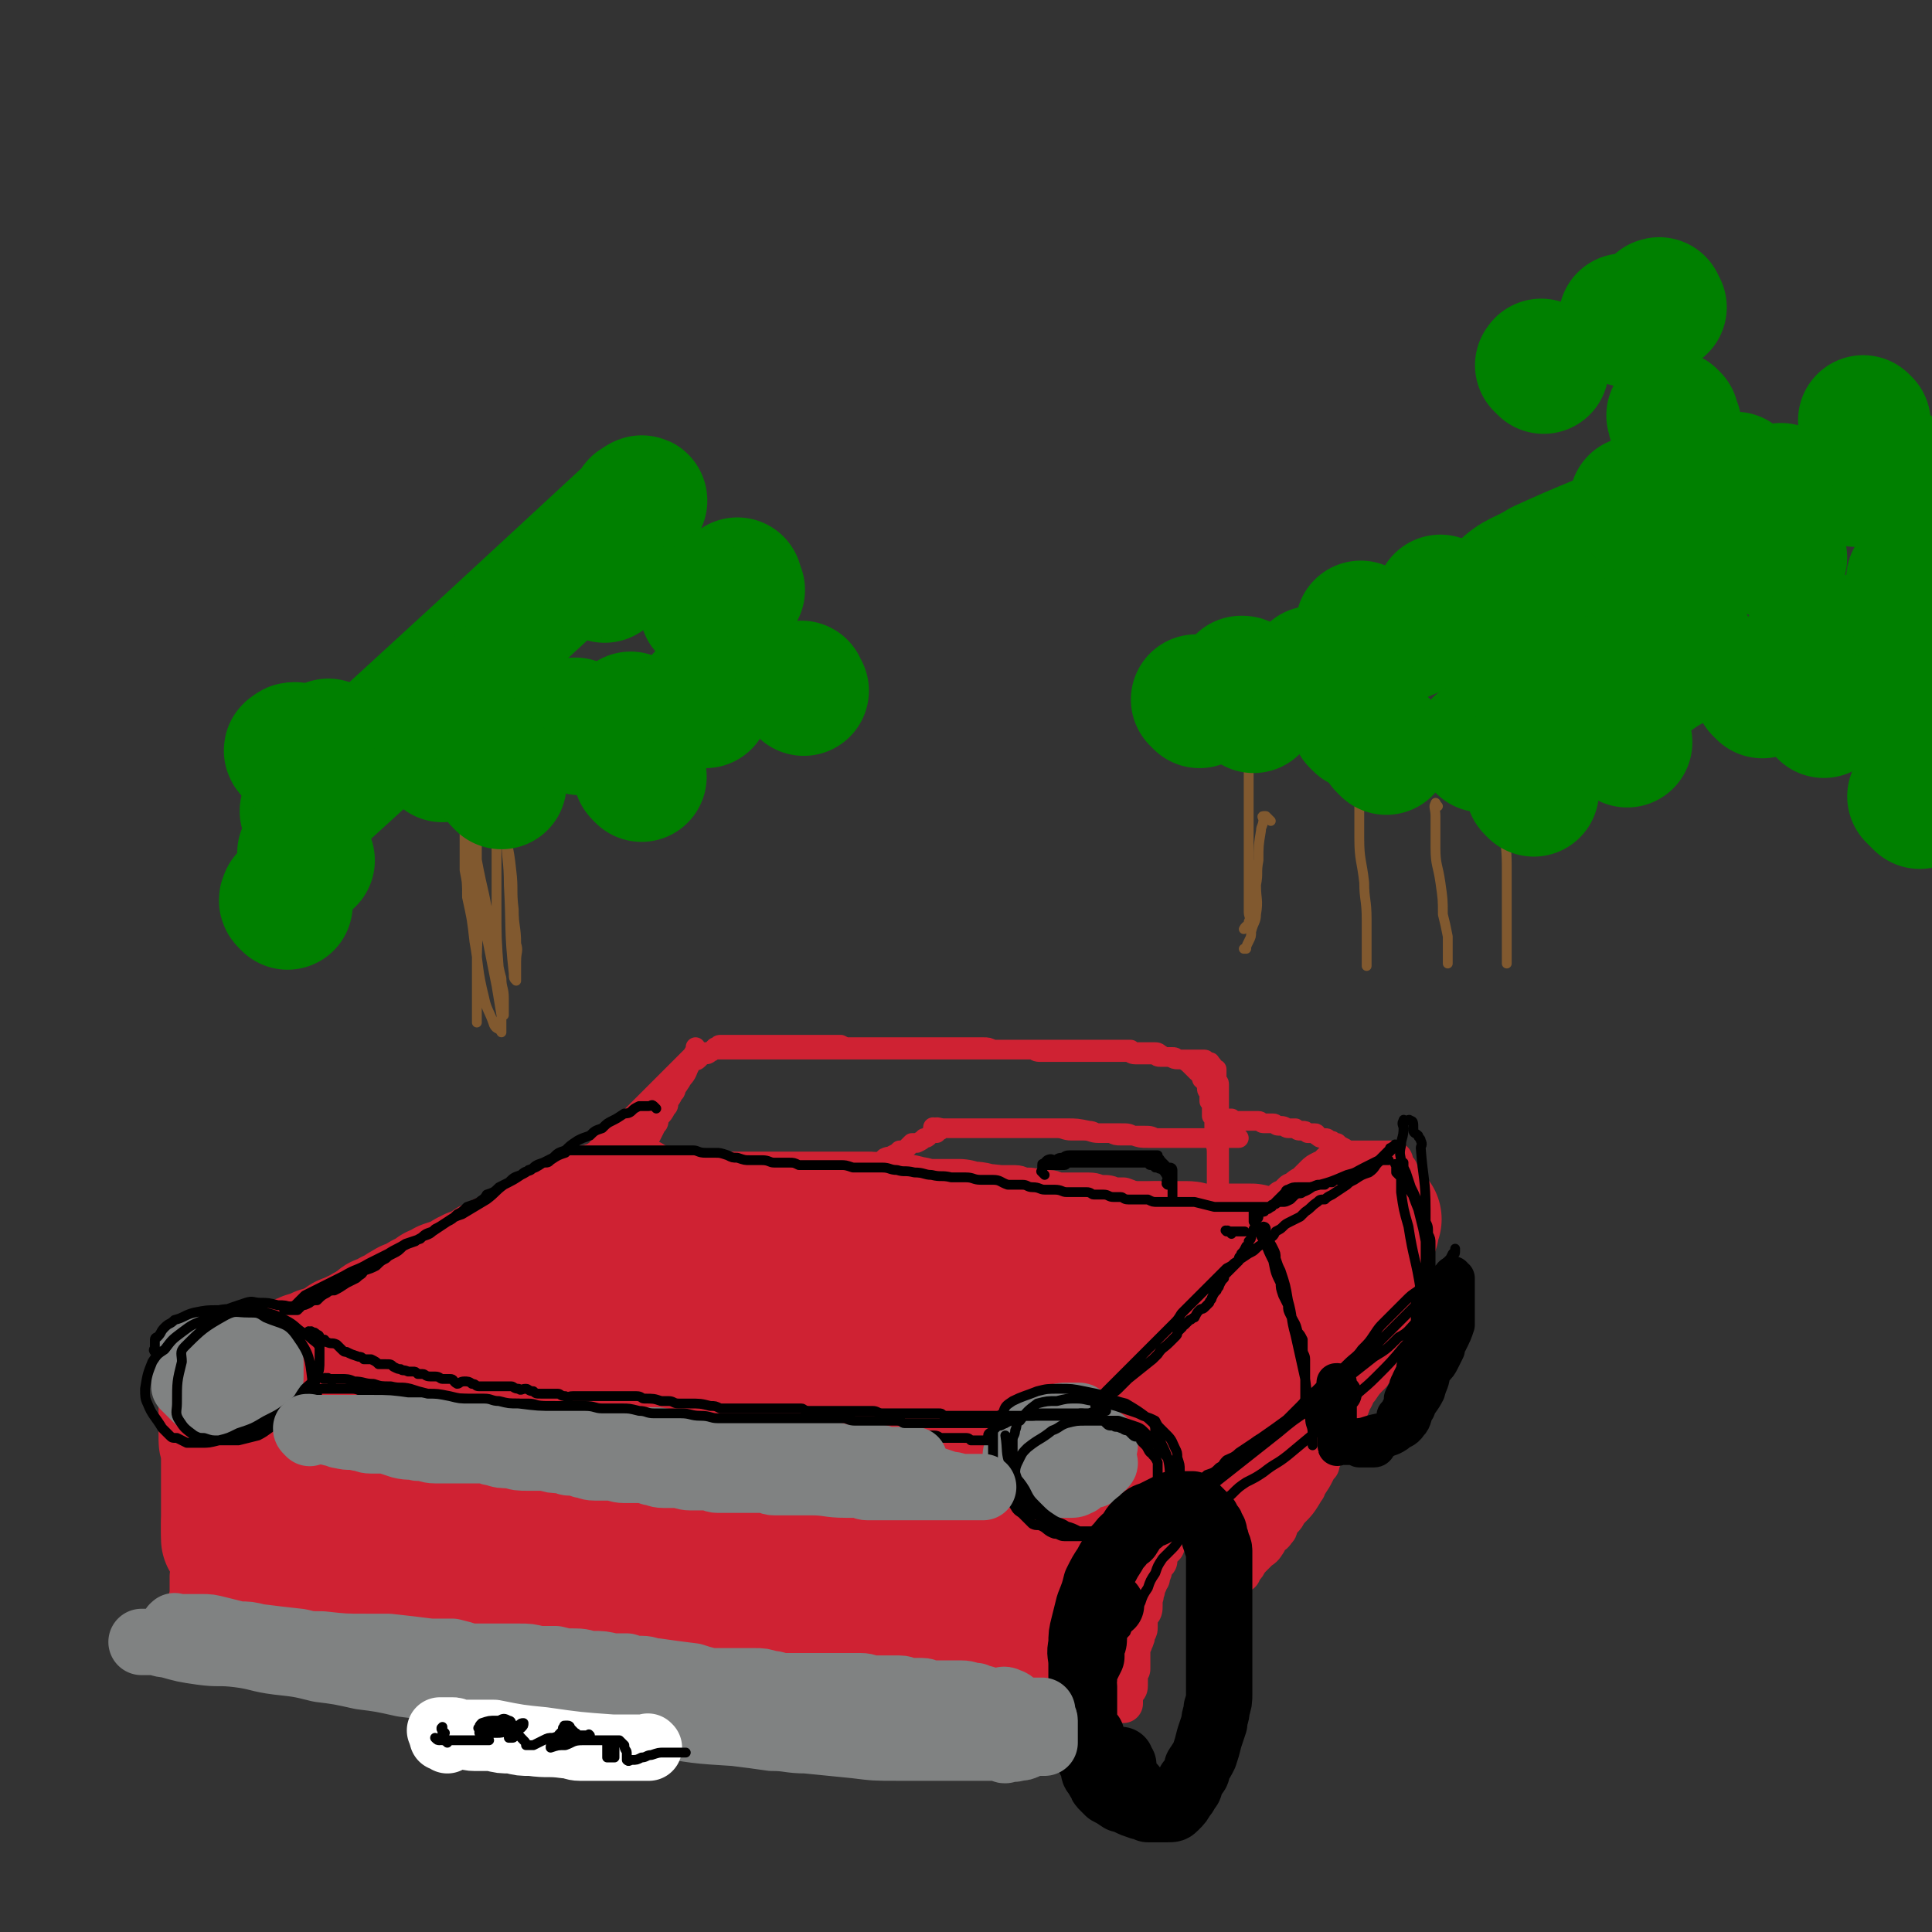 <svg viewBox='0 0 786 786' version='1.1' xmlns='http://www.w3.org/2000/svg' xmlns:xlink='http://www.w3.org/1999/xlink'><rect x="0" y="0" width="786" height="786" fill="#333333" stroke="none"/><g fill='none' stroke='#CF2233' stroke-width='16' stroke-linecap='round' stroke-linejoin='round'><path d='M105,548c-1,-1 -1,-1 -1,-1 -1,-1 0,-1 0,-1 0,-1 0,-1 0,-1 0,0 0,0 0,0 0,0 0,0 0,0 0,-1 0,-1 0,-1 0,-1 0,-1 0,-2 '/><path d='M84,562c-1,-1 -1,-1 -1,-1 -1,-1 0,-1 0,-1 0,-1 -1,-1 -1,-1 -1,-1 -1,-1 -1,-1 0,0 0,0 0,0 0,0 0,0 0,0 0,0 0,0 0,0 -1,-1 0,-1 0,-1 0,-1 0,-1 0,-1 0,-1 0,-1 0,-1 0,-1 1,-1 1,-1 1,-1 1,-1 2,-1 1,-1 1,-1 3,-1 3,-1 3,-1 5,-2 2,-1 2,-1 4,-2 1,0 1,0 3,0 1,-1 1,-1 3,-2 1,-1 1,-1 3,-1 1,-1 1,-1 3,-2 1,-1 1,-1 3,-1 1,-1 1,-1 3,-2 1,0 1,0 3,-1 1,0 1,0 3,-1 1,0 1,0 2,-1 1,-1 1,-1 2,-2 2,-1 2,0 3,-1 2,-1 2,-1 3,-2 2,0 2,0 3,-1 2,-1 2,-1 3,-2 2,0 2,0 3,0 2,-1 2,-1 3,-2 2,0 2,0 3,-1 2,0 2,0 3,-1 2,0 2,0 3,-1 1,-1 1,-1 2,-2 1,0 1,-1 2,-1 1,-1 2,0 3,-1 1,0 1,0 2,-1 1,-1 1,-1 2,-2 2,-1 3,-1 5,-3 1,0 1,0 2,-1 1,-1 1,-1 2,-1 1,-1 1,-1 3,-2 2,-1 2,-2 5,-3 3,-2 3,-2 6,-3 2,-1 2,-1 3,-2 2,-1 2,-2 4,-3 3,-1 3,-1 6,-2 3,-2 3,-2 7,-3 3,-2 3,-2 6,-3 4,-2 4,-1 8,-3 3,-1 2,-1 5,-2 4,-2 4,-2 8,-4 2,0 2,-1 3,-1 3,-1 3,0 6,-1 2,0 2,0 4,-1 1,0 1,-1 2,-1 1,-1 1,-1 2,-1 2,0 2,0 3,0 1,0 1,-1 2,-1 1,0 1,0 1,0 1,0 1,0 2,0 0,0 0,0 0,0 1,-1 1,-1 1,-1 0,0 0,0 0,0 0,0 0,0 0,0 0,0 0,0 0,0 -1,-1 -1,0 -2,0 0,0 0,1 -1,1 -2,1 -2,1 -3,2 -5,2 -5,3 -9,5 -6,3 -6,3 -12,6 -7,3 -7,3 -14,6 -7,3 -7,3 -15,7 -4,2 -4,2 -8,4 -10,5 -10,5 -19,9 -10,6 -10,6 -20,11 -8,3 -8,3 -16,7 -6,3 -6,3 -12,6 -2,1 -2,0 -4,1 -2,1 -2,1 -4,2 -1,1 -1,1 -3,1 -1,1 -1,1 -3,2 -1,1 -1,1 -3,1 -1,1 -1,1 -3,2 -1,1 -1,1 -3,1 -1,1 -1,1 -3,1 -1,0 -1,0 -3,0 -1,0 -1,0 -3,0 0,0 0,0 -1,0 -1,0 -1,0 -2,0 0,0 0,0 -1,0 -1,0 -1,0 -2,0 0,0 0,0 -1,0 -1,0 -1,0 -2,0 0,0 0,0 -1,0 0,0 0,0 -1,0 0,0 0,0 0,0 -1,0 0,0 0,0 0,0 0,0 0,0 0,0 -1,0 0,0 0,-1 0,0 1,0 2,0 2,0 3,0 4,-1 4,-1 8,-2 6,-2 6,-2 11,-4 6,-2 6,-2 12,-4 6,-3 6,-2 12,-5 13,-6 13,-6 25,-11 5,-3 5,-2 9,-5 5,-2 5,-2 10,-4 3,-2 3,-2 6,-4 3,-1 3,-1 6,-3 3,-1 3,-1 6,-3 2,-1 2,-1 4,-1 2,-1 2,-1 5,-2 2,-1 2,-1 4,-1 2,-1 2,-1 5,-2 2,-1 2,-1 4,-1 3,-1 3,-1 5,-2 2,0 2,-1 5,-1 2,-1 2,-1 4,-2 3,-1 3,-1 5,-1 2,-1 2,-1 4,-2 4,-1 4,-2 7,-3 4,-1 4,-1 7,-1 2,0 2,0 3,0 2,0 2,-1 4,-1 2,0 2,0 3,0 2,0 2,0 3,-1 2,0 2,0 3,0 2,0 2,0 3,0 2,0 2,0 3,0 2,0 2,0 3,-1 2,0 2,0 3,0 2,0 2,0 3,0 2,0 2,0 3,0 3,0 3,0 5,0 2,0 2,0 4,0 2,0 2,0 5,0 2,0 2,0 4,0 2,0 2,-1 5,-1 2,0 2,0 4,0 2,0 2,0 5,0 2,0 2,0 4,0 2,0 2,0 4,0 3,0 3,0 5,0 3,0 3,0 6,0 3,0 3,0 6,0 3,0 3,0 6,0 2,0 2,0 5,0 2,0 2,0 4,0 2,0 2,0 5,0 2,0 2,0 4,0 2,0 2,0 5,0 2,0 2,0 5,0 3,0 3,0 6,0 3,0 3,0 5,0 2,0 2,0 5,0 3,0 3,0 6,0 2,0 2,0 4,0 3,0 3,0 5,0 3,0 3,0 5,0 2,0 2,1 5,1 2,0 2,0 4,1 2,0 2,0 5,0 2,0 2,1 5,1 5,0 5,0 11,0 3,0 3,1 5,1 3,0 3,0 5,1 2,0 2,0 4,0 3,1 2,1 5,2 6,0 7,-1 13,0 4,0 4,1 7,2 2,0 2,0 3,0 2,0 2,1 3,1 3,1 3,0 6,1 1,0 1,0 2,0 2,1 2,1 3,1 1,0 1,0 2,0 1,0 1,1 3,1 1,0 1,0 1,0 2,0 2,1 3,1 1,0 1,0 2,0 1,0 1,0 1,0 1,0 1,0 2,0 0,0 -1,0 -1,1 0,1 0,1 0,2 0,0 0,0 0,1 0,0 0,0 0,1 0,1 -1,1 -1,2 -1,0 -1,0 -2,1 -3,2 -3,2 -6,4 -3,2 -3,2 -5,3 -3,2 -3,1 -6,3 -3,1 -3,1 -6,3 -2,1 -2,1 -4,3 -2,1 -2,1 -4,3 -3,1 -3,1 -5,3 -2,1 -2,1 -4,3 -5,3 -5,3 -9,6 -3,1 -2,2 -5,4 -2,1 -2,1 -4,3 -2,2 -2,2 -5,4 -2,2 -2,2 -4,4 -2,1 -2,1 -5,3 -1,1 -1,1 -3,3 -2,2 -2,2 -3,3 -2,2 -2,2 -4,4 -1,1 -1,1 -2,2 -2,2 -2,2 -4,4 -1,1 -1,1 -2,2 -2,2 -2,2 -3,3 -2,2 -2,2 -3,3 -2,1 -2,1 -3,2 -1,1 -1,1 -2,2 -1,1 -1,1 -3,2 0,0 0,0 -1,0 -1,0 -1,0 -1,0 0,0 0,0 0,0 0,0 0,0 0,0 -1,-1 0,0 0,0 1,0 1,-1 1,-1 2,-2 3,-1 5,-3 3,-2 3,-2 6,-4 4,-3 4,-2 7,-5 4,-2 4,-2 7,-4 6,-4 6,-4 12,-9 6,-4 6,-4 11,-9 3,-2 2,-3 4,-4 3,-2 3,-2 5,-4 2,-1 2,-2 4,-3 3,-2 3,-2 5,-4 2,-1 2,-1 4,-3 1,-1 1,-1 3,-3 2,-2 2,-2 4,-4 2,-2 2,-2 4,-4 2,-1 2,-1 4,-3 2,-1 2,-1 4,-2 1,-2 1,-2 3,-4 1,-1 1,-1 2,-2 2,-2 2,-2 3,-3 2,-2 2,-2 3,-3 2,-2 2,-2 3,-3 2,-2 2,-2 3,-3 1,-1 1,-1 2,-2 2,0 2,0 3,-1 2,-1 2,-1 3,-2 1,0 1,0 2,-1 1,-1 1,-1 2,-2 1,0 1,0 2,-1 1,-1 1,-1 2,-2 1,0 1,0 2,-1 2,-2 2,-1 4,-3 1,-1 1,-1 2,-2 0,0 0,0 1,-1 1,-1 1,-1 3,-2 1,0 1,0 2,-1 1,-1 1,-1 2,-2 0,0 0,0 1,0 1,0 1,0 1,0 1,0 1,0 2,0 1,0 1,-1 1,-1 1,0 1,0 2,0 1,0 1,0 1,0 1,0 1,0 2,0 1,0 1,0 1,0 1,0 1,0 2,0 1,0 1,0 2,0 1,0 1,0 1,0 1,0 1,0 1,0 1,0 1,0 2,0 0,0 0,0 0,0 0,0 0,0 0,0 0,0 0,0 0,0 1,0 1,0 1,0 1,0 1,0 1,0 1,0 1,0 2,0 0,0 0,0 0,0 0,0 0,0 1,0 0,0 0,0 0,0 1,0 1,0 1,1 0,0 0,0 0,1 0,1 0,1 1,2 1,0 1,0 1,1 0,1 0,1 0,1 0,1 0,1 0,2 0,0 0,0 0,1 0,0 0,0 0,1 0,1 0,1 0,1 1,1 1,1 2,2 0,0 0,1 0,1 0,1 0,1 0,2 0,1 1,1 1,1 1,1 0,1 0,2 0,1 0,1 0,1 0,1 0,1 1,2 0,1 1,0 1,1 1,1 0,1 0,2 0,1 0,1 0,1 0,1 0,1 0,3 0,0 0,0 0,1 0,1 0,1 0,3 0,0 0,0 0,1 0,2 0,2 0,3 0,1 0,1 0,1 0,1 0,1 0,2 0,0 0,0 0,1 0,1 0,1 0,2 0,1 0,1 0,2 0,1 0,1 0,2 0,1 0,1 0,2 0,2 0,2 0,3 0,1 0,1 0,2 0,1 0,1 0,3 0,1 0,1 0,2 0,2 -1,2 -2,3 0,2 0,2 -1,3 -1,2 -1,2 -2,3 0,2 0,2 -1,3 -1,2 -1,2 -2,3 0,1 0,1 -1,2 -1,1 -1,1 -2,2 0,1 0,1 -1,2 -1,1 -1,1 -1,1 -1,2 -1,2 -2,4 -1,1 -1,1 -1,2 -3,3 -3,3 -5,6 -2,2 -1,2 -3,5 -1,3 -1,3 -3,6 -1,2 -1,2 -3,5 -1,3 -1,3 -3,6 -1,1 -1,1 -1,3 -1,1 -1,1 -2,3 -1,1 -1,1 -1,3 -1,1 -1,1 -2,3 -1,2 -1,2 -3,5 -1,1 0,1 -1,2 -3,5 -3,5 -7,9 -1,2 -1,2 -2,3 -1,1 -1,1 -2,3 0,1 0,1 -1,2 -1,2 -2,1 -3,3 -1,1 0,1 -1,2 -1,2 -2,2 -3,3 -1,1 -1,1 -2,2 -1,1 -1,1 -2,2 -1,2 -1,2 -2,3 -1,1 -1,1 -1,2 -1,0 -1,0 -2,1 -1,1 -1,1 -1,2 -1,0 -1,0 -2,1 -1,1 -1,1 -1,2 -1,0 -1,-1 -1,-1 -1,0 0,0 0,0 0,0 0,0 0,0 0,0 0,0 0,0 -1,-1 0,-1 0,-1 0,-1 0,-1 0,-2 0,-1 0,-1 0,-1 0,-2 0,-2 0,-4 0,-1 0,-1 0,-3 0,-1 0,-1 0,-3 0,0 0,0 0,-1 0,-2 0,-2 0,-3 0,-3 0,-3 0,-6 0,-3 0,-3 0,-5 0,0 0,0 0,-1 0,-2 0,-2 0,-3 0,-1 0,-1 0,-2 0,0 0,0 0,-1 0,-1 0,-1 0,-2 0,-1 0,-1 0,-3 0,0 0,0 0,-1 0,0 0,0 0,0 -1,0 -1,0 -2,0 -1,0 -1,0 -1,0 -1,0 -1,0 -2,0 -1,0 -1,0 -1,0 -1,0 -1,0 -2,0 -1,0 -1,0 -1,0 -1,1 -1,1 -2,2 -1,1 -1,1 -1,1 -1,1 -1,1 -2,2 -1,1 -1,1 -1,3 -1,1 -1,1 -2,3 -1,1 -1,1 -1,3 -1,1 -1,1 -2,3 -1,1 -1,1 -1,3 -1,1 -1,1 -2,3 -1,1 -1,1 -1,3 -1,1 -1,1 -2,2 -1,2 -1,2 -1,4 -1,1 -1,1 -2,3 0,2 -1,2 -1,4 -1,1 -1,1 -1,2 -1,2 -1,2 -1,3 -1,2 0,2 -1,3 0,2 0,2 0,3 0,2 0,2 -1,3 -1,2 -1,2 -1,3 0,1 0,1 0,2 0,0 0,0 0,1 0,1 0,1 -1,2 0,2 0,2 -1,4 0,1 -1,1 -1,2 0,1 0,1 0,2 0,1 0,1 0,2 0,1 0,1 0,2 0,0 0,0 0,1 0,1 0,1 0,2 0,0 -1,0 -1,1 0,1 0,1 0,1 0,1 0,1 0,2 0,0 0,0 0,1 0,0 0,0 0,0 0,1 0,1 0,1 0,1 0,1 0,1 0,1 -1,1 -1,1 -1,2 -1,3 -1,5 0,1 0,1 0,1 0,0 0,0 0,0 0,0 0,0 0,0 0,0 0,0 0,0 -1,-1 0,0 0,0 0,0 0,0 0,-1 0,0 0,0 0,-1 0,-1 0,-1 0,-2 0,0 0,0 0,-1 0,-1 0,-1 0,-1 0,-1 0,-1 0,-2 0,-1 0,-1 0,-2 0,0 0,0 0,-1 0,-2 0,-2 0,-3 0,-1 0,-1 0,-2 0,0 0,0 0,0 0,-1 0,-1 0,-2 0,0 0,0 0,0 0,-1 0,-1 1,-2 0,0 0,0 1,0 0,-1 0,-1 0,-1 0,0 0,0 0,0 0,-1 0,0 0,0 0,0 0,0 0,0 0,0 0,0 0,0 -1,-1 0,0 0,0 0,0 -1,0 -1,0 -1,0 -1,0 -2,0 0,0 -1,0 -1,0 -1,0 -1,0 -2,1 -1,0 0,1 -1,1 -1,0 -1,0 -2,0 -1,0 -1,0 -2,0 -2,0 -2,1 -3,2 -2,0 -2,0 -3,1 -2,1 -2,1 -3,2 -2,0 -2,1 -3,1 -3,1 -3,0 -5,1 -2,0 -2,1 -3,1 -2,0 -3,0 -5,0 -2,0 -1,1 -3,1 -2,0 -2,0 -4,0 -2,0 -2,0 -4,0 -2,0 -2,0 -4,0 -2,0 -2,0 -4,0 -4,0 -4,0 -9,0 -2,0 -2,0 -4,0 -2,0 -2,0 -4,0 -2,0 -2,0 -4,-1 -4,-1 -4,-1 -8,-2 -1,0 -1,-1 -3,-1 -3,-1 -3,-1 -6,-1 -2,-1 -2,-1 -3,-1 -4,-1 -4,-1 -8,-2 -2,0 -2,0 -4,0 -2,0 -2,0 -4,0 -3,0 -3,0 -7,0 -1,0 -1,0 -3,0 -2,0 -2,0 -3,0 -2,0 -2,0 -3,0 -3,0 -3,0 -6,0 -2,0 -2,-1 -4,-1 -2,0 -2,0 -4,0 -2,0 -2,0 -4,0 -2,0 -2,-1 -4,-1 -5,0 -5,0 -9,0 -2,0 -2,-1 -5,-1 -1,0 -1,0 -3,0 -2,0 -2,0 -3,0 -2,0 -2,-1 -3,-1 -2,0 -2,0 -4,0 -2,0 -2,0 -4,0 -2,0 -2,-1 -5,-1 -2,0 -2,0 -4,0 -4,-1 -4,-1 -9,-2 -2,0 -2,0 -3,0 -2,0 -2,0 -4,-1 -2,0 -2,-1 -4,-1 -2,0 -3,0 -5,0 -2,0 -2,-1 -4,-1 -2,0 -2,-1 -5,-1 -2,0 -2,0 -5,0 -2,-1 -2,-1 -5,-2 -2,0 -2,0 -4,0 -2,-1 -2,-1 -5,-1 -5,-1 -5,-1 -11,-2 -3,0 -3,-1 -5,-1 -3,-1 -3,-1 -5,-1 -3,0 -3,-1 -6,-1 -2,0 -2,0 -5,-1 -2,0 -2,0 -5,0 -3,-1 -3,-1 -6,-1 -3,0 -3,0 -6,0 -3,0 -3,0 -6,-1 -2,0 -2,0 -5,0 -2,0 -2,0 -4,-1 -2,0 -2,0 -4,0 -3,0 -3,0 -5,0 -2,0 -2,0 -4,0 -3,0 -3,0 -5,0 -4,0 -4,0 -8,-1 -2,0 -2,0 -3,0 -5,0 -5,0 -9,0 -2,0 -2,0 -3,0 -2,0 -2,0 -3,0 -2,-1 -2,-1 -4,-1 -1,0 -1,0 -3,0 -1,0 -1,0 -3,0 -1,0 -1,0 -3,0 -1,0 -1,0 -3,0 -2,0 -2,0 -5,0 -1,0 -1,0 -2,0 -1,0 -1,0 -2,0 -1,0 -1,0 -1,0 -2,0 -2,0 -3,0 -1,0 -1,0 -2,0 0,0 0,0 0,0 -1,0 0,0 0,0 0,-1 0,-1 0,-2 0,-1 0,-1 0,-1 0,-1 0,-1 0,-2 0,0 0,0 0,-1 0,-1 0,-1 0,-2 0,0 0,0 0,-1 1,-2 1,-2 2,-3 0,-1 0,-1 1,-2 0,-1 1,0 1,-1 1,-2 1,-2 1,-3 0,-2 1,-2 1,-3 1,-2 1,-2 1,-3 0,-2 1,-2 1,-3 0,-4 0,-4 0,-7 0,-1 0,-1 0,-3 0,-2 0,-2 0,-4 0,-1 0,-1 0,-3 0,-1 0,-1 0,-3 0,-1 0,-1 0,-3 0,-1 0,-1 0,-3 0,-1 0,-1 0,-3 0,-1 0,-1 0,-3 0,-1 0,-1 0,-3 0,-2 0,-2 0,-4 0,-1 0,-1 0,-2 0,-2 0,-2 0,-5 0,-1 -1,-1 0,-3 1,-2 1,-2 3,-4 3,-4 3,-4 7,-8 6,-5 6,-5 12,-10 15,-10 15,-10 30,-19 6,-3 7,-3 13,-6 6,-3 6,-3 12,-6 4,-2 4,-2 9,-4 4,-2 4,-2 9,-4 4,-2 4,-2 8,-3 3,-1 3,-1 6,-2 2,-1 2,-1 4,-2 2,0 2,0 3,-1 '/></g>
<g fill='none' stroke='#CF2233' stroke-width='53' stroke-linecap='round' stroke-linejoin='round'><path d='M111,601c-1,-1 -1,-1 -1,-1 -1,-1 -1,-1 -1,-2 0,-1 -1,-1 0,-2 3,-5 3,-5 7,-9 7,-8 7,-8 15,-15 11,-10 11,-10 22,-18 12,-9 12,-9 25,-17 12,-7 12,-6 24,-12 9,-5 10,-4 20,-8 5,-2 5,-2 11,-4 3,-1 3,-1 6,-2 2,-1 3,-1 3,-1 0,0 -1,0 -2,1 -4,3 -4,3 -7,6 -11,9 -11,9 -22,17 -12,10 -12,10 -25,18 -13,8 -14,8 -27,15 -8,5 -8,5 -16,9 -5,2 -5,2 -9,4 -3,0 -4,1 -5,0 -1,0 0,-1 0,-2 1,-2 1,-2 3,-4 7,-7 7,-7 15,-13 11,-7 11,-8 22,-14 12,-8 12,-8 25,-14 12,-7 12,-6 25,-12 10,-5 9,-5 20,-9 11,-4 11,-4 23,-8 2,-1 2,-1 5,-1 0,0 0,0 0,0 -1,1 -1,1 -2,2 -5,4 -4,5 -9,9 -10,8 -10,8 -20,15 -12,9 -12,9 -24,17 -8,6 -8,7 -17,12 -10,5 -10,4 -19,8 -1,0 -1,0 -1,-1 3,-2 3,-3 7,-5 12,-7 12,-7 24,-13 15,-7 15,-8 30,-15 13,-6 13,-6 26,-13 18,-7 18,-7 35,-15 3,-1 3,-1 7,-2 1,0 2,-1 2,-1 0,0 0,1 -1,1 -15,12 -15,14 -31,25 -39,27 -40,27 -81,53 -1,1 -3,2 -2,1 4,-3 5,-5 12,-9 13,-8 13,-9 26,-16 15,-9 14,-9 29,-16 23,-12 23,-12 47,-21 6,-3 6,-2 13,-4 4,0 4,0 8,0 1,0 2,0 3,0 0,0 0,1 0,1 -4,7 -4,7 -9,13 -11,10 -11,11 -22,20 -15,11 -15,11 -32,21 -14,9 -14,9 -29,15 -15,7 -15,7 -31,12 -2,1 -5,2 -4,1 2,-3 4,-5 9,-8 12,-8 12,-8 25,-15 15,-8 15,-9 32,-16 25,-9 26,-9 53,-16 8,-2 8,-1 16,-1 7,0 7,0 13,2 1,0 0,1 0,1 -3,5 -2,6 -6,10 -6,7 -6,8 -14,14 -17,13 -17,13 -36,23 -12,7 -13,7 -27,12 -12,5 -12,5 -24,7 -1,1 -1,0 -1,-1 3,-4 3,-4 8,-8 9,-8 9,-9 20,-16 13,-9 13,-8 27,-16 13,-7 13,-6 27,-13 12,-5 12,-6 25,-11 7,-2 7,-1 14,-3 5,-1 5,-1 10,-1 2,-1 2,0 4,0 0,0 0,0 0,0 -2,4 -2,4 -4,8 -5,6 -4,6 -10,11 -9,9 -10,8 -20,15 -9,6 -9,6 -18,11 -4,2 -4,2 -9,3 -2,1 -2,2 -5,2 0,0 0,0 0,0 1,-1 1,-1 2,-2 9,-6 9,-5 18,-10 11,-7 10,-7 22,-14 10,-5 10,-5 20,-11 10,-4 10,-4 20,-9 6,-2 6,-2 13,-5 4,-1 4,-2 8,-3 2,-1 4,-2 5,-1 1,1 -1,3 -2,4 -14,16 -14,16 -29,31 -4,4 -4,4 -9,8 -6,4 -6,4 -11,8 -1,0 -1,0 -2,0 -1,0 -1,0 -1,0 -1,-1 0,-2 1,-3 3,-3 3,-3 6,-6 6,-7 6,-7 13,-15 7,-7 7,-8 14,-15 6,-7 6,-7 13,-13 5,-5 6,-4 12,-9 2,-2 2,-2 4,-4 2,-2 2,-2 4,-4 1,0 1,0 2,-1 0,0 1,-1 1,0 -1,0 -1,0 -2,1 -1,2 -1,2 -3,4 -3,5 -3,5 -7,10 -5,6 -5,6 -11,12 -5,5 -5,5 -11,10 -4,4 -4,4 -8,8 -3,3 -3,3 -5,6 -2,2 -2,2 -3,5 -1,1 -1,1 -1,3 0,1 0,2 0,2 3,0 4,0 7,-1 7,-2 7,-3 14,-5 10,-5 10,-4 19,-9 10,-5 10,-6 19,-12 7,-4 7,-4 14,-8 7,-4 7,-4 13,-8 4,-3 4,-2 8,-5 1,-1 1,-1 3,-3 1,-1 1,-1 1,-2 0,0 -1,0 -1,0 -2,1 -2,1 -4,2 -5,4 -4,4 -9,8 -9,8 -9,8 -17,15 -9,8 -9,8 -17,15 -7,6 -7,6 -13,12 -5,4 -5,4 -10,8 -2,2 -2,2 -5,4 -2,1 -2,1 -4,3 0,0 -1,1 -1,1 0,0 1,0 2,0 4,0 4,1 8,-1 18,-6 18,-5 35,-14 30,-15 30,-16 59,-33 8,-4 8,-4 14,-10 7,-5 6,-6 13,-12 1,-1 1,-1 2,-2 0,0 0,-1 0,-1 0,-1 0,-1 -1,-1 0,0 -1,0 -1,0 -3,2 -4,2 -6,5 -5,5 -5,6 -10,11 -5,5 -5,5 -10,10 -3,3 -3,2 -6,5 -2,2 -2,2 -4,4 -1,1 -2,1 -3,2 0,0 -1,0 -1,0 0,0 0,-1 1,-1 5,-4 5,-4 9,-7 7,-5 7,-5 13,-11 6,-5 6,-5 12,-11 4,-4 3,-4 7,-8 2,-2 2,-2 4,-4 1,-1 1,-1 2,-3 1,-1 1,-1 1,-1 1,-1 1,-1 1,-2 0,-1 0,-1 0,-1 0,-1 0,-1 0,-2 0,-1 0,-1 0,-1 0,-1 0,-1 0,-1 0,0 1,0 1,0 1,0 1,-1 2,-1 1,0 1,0 1,0 2,-1 2,-1 4,-2 1,-1 1,-1 3,-1 1,-1 1,-1 3,-2 1,0 0,-1 1,-1 1,-1 1,-1 2,-1 0,0 0,0 1,0 0,0 -1,0 -1,0 0,0 0,0 0,0 0,0 0,-1 0,0 -1,0 0,1 0,2 0,1 0,1 0,2 -1,2 -1,2 -2,4 -1,2 -1,2 -2,4 -2,3 -2,3 -3,6 -2,3 -2,3 -3,5 -1,2 -1,3 -2,5 -1,2 -2,2 -3,4 -1,2 -1,3 -2,5 0,2 0,3 -1,5 -1,3 -2,3 -3,6 -2,3 -2,3 -3,6 -3,6 -3,6 -6,12 -1,2 -1,2 -2,5 0,2 0,2 -1,4 -1,3 -1,3 -3,6 -2,2 -2,2 -4,4 -1,1 -1,1 -2,2 -1,1 -1,1 -3,3 -1,1 -1,1 -1,1 -1,1 -1,1 -2,2 -1,1 -2,2 -2,3 -1,0 0,-1 0,-1 0,0 0,0 0,0 0,0 0,0 0,0 -1,-1 0,0 0,0 0,0 0,0 0,-1 0,0 0,0 0,-1 1,-2 1,-2 2,-3 1,-2 0,-2 1,-4 1,-3 1,-3 2,-5 2,-3 2,-3 3,-6 1,-2 1,-2 1,-4 0,-1 0,-1 0,-3 0,0 0,0 0,-1 0,0 0,0 0,0 -1,0 -1,0 -2,0 -1,0 -1,0 -1,0 -1,0 -1,0 -2,0 -1,0 -1,0 -1,0 -2,0 -2,0 -3,0 -3,1 -4,1 -5,3 -2,3 -2,4 -2,7 0,5 0,5 1,10 1,3 1,3 2,5 0,3 0,3 1,5 1,1 1,1 2,3 0,0 0,0 0,1 0,1 0,1 0,2 0,0 0,0 0,1 0,0 0,-1 0,-1 0,0 0,0 0,0 0,0 0,0 0,0 -1,-1 0,-1 0,-2 0,-1 0,-1 0,-2 0,-1 0,-1 0,-2 0,-2 1,-2 2,-3 0,-2 1,-2 1,-4 0,-2 0,-2 0,-3 0,-2 0,-2 0,-3 0,-1 0,-1 0,-3 0,0 0,0 0,-1 0,-1 0,-1 0,-1 0,-1 0,-1 0,-1 0,0 0,0 0,1 0,2 0,2 0,5 0,3 0,3 0,5 -1,5 -1,5 -2,9 0,0 0,0 0,1 0,0 0,0 0,0 0,0 0,0 0,-1 0,-1 0,-1 0,-2 0,-2 0,-2 0,-4 0,-3 0,-3 0,-5 0,-2 0,-2 0,-4 0,-1 0,-1 0,-3 0,-1 0,-1 0,-3 0,-1 -1,-1 -2,-3 0,-1 -1,-1 -1,-1 -2,-2 -2,-2 -3,-3 -1,-1 -1,-1 -2,-2 0,0 0,0 -1,-1 -1,-1 -1,-1 -2,-2 0,0 -1,0 -1,0 -2,0 -2,0 -3,0 -2,0 -2,0 -3,0 -2,0 -2,0 -3,0 -2,0 -2,0 -3,1 -2,1 -2,1 -3,2 -2,2 -2,2 -3,3 -3,3 -3,3 -5,5 -2,3 -2,3 -4,6 -2,3 -3,3 -5,7 -2,4 -2,4 -4,8 -2,5 -2,5 -5,10 -2,5 -2,5 -4,10 -2,4 -2,4 -4,8 -2,4 -2,4 -4,7 -1,3 -1,3 -3,5 -1,2 -1,2 -2,4 -1,1 -1,1 -1,2 -1,1 -1,1 -1,2 0,0 0,0 0,0 0,0 0,0 0,-1 0,-1 0,-1 0,-1 2,-5 2,-5 5,-9 3,-7 3,-7 5,-13 4,-8 3,-8 6,-15 3,-8 3,-8 6,-15 3,-7 3,-6 6,-13 3,-4 3,-4 5,-9 1,-3 1,-3 3,-6 0,-2 1,-2 1,-4 0,-2 0,-3 0,-4 0,0 -1,0 -1,1 -2,2 -1,3 -3,6 -1,5 -2,5 -4,10 -4,12 -4,13 -8,25 -3,7 -3,7 -6,14 -2,6 -2,6 -6,11 -2,4 -3,4 -5,8 -3,4 -3,4 -5,9 -2,3 -2,3 -4,6 -2,3 -2,3 -3,5 -1,2 -1,2 -2,3 0,1 0,1 -1,2 -1,1 -1,1 -2,2 0,0 -1,0 -1,0 0,0 0,1 0,1 0,1 0,1 0,2 0,0 -1,0 -1,0 -1,0 -1,0 -1,0 -1,0 -1,0 -1,0 -1,0 -1,0 -2,0 0,0 0,0 -1,0 -1,0 -1,0 -2,0 -1,0 -1,0 -1,0 -1,0 -1,0 -2,0 -3,0 -3,0 -6,0 -1,0 -1,0 -2,0 -2,0 -2,0 -4,0 -2,0 -2,-1 -5,-1 -2,-1 -2,-1 -4,-2 -3,0 -3,0 -6,0 -4,0 -4,0 -8,-1 -3,-1 -3,-1 -7,-1 -4,-1 -4,0 -9,-1 -5,0 -5,1 -10,0 -4,0 -4,-1 -9,-2 -4,0 -4,-1 -8,-1 -6,-1 -6,0 -11,-1 -5,0 -5,0 -10,0 -6,0 -6,0 -11,0 -5,0 -5,0 -10,0 -5,0 -5,0 -11,0 -5,0 -5,0 -10,0 -5,0 -5,0 -10,0 -5,0 -5,0 -9,0 -5,0 -5,0 -10,0 -6,0 -6,0 -11,-1 -4,-1 -4,-1 -9,-1 -4,-1 -4,-2 -9,-2 -4,0 -4,0 -8,0 -4,0 -4,-1 -9,-2 -3,-1 -3,-1 -7,-1 -2,-1 -2,-1 -5,-2 -3,-1 -3,-1 -6,-1 -9,-3 -9,-3 -18,-5 -3,0 -3,0 -6,-1 -5,-2 -5,-2 -11,-3 -3,-1 -3,0 -5,0 -2,0 -2,-1 -5,-1 -2,0 -2,0 -5,0 -2,0 -2,0 -5,0 -1,0 -1,0 -3,0 -2,0 -2,0 -3,0 -2,0 -2,0 -4,0 -2,0 -2,-1 -3,-1 -2,0 -2,0 -3,-1 -2,0 -2,0 -3,0 -2,0 -2,0 -3,-1 -2,0 -2,0 -3,0 -1,0 -1,0 -3,0 0,0 0,0 -1,0 -1,0 -1,0 -2,0 0,0 0,-1 0,-1 0,-1 0,-1 0,-2 1,-1 1,-1 2,-2 5,-3 5,-3 10,-6 20,-9 20,-8 40,-17 11,-4 11,-5 22,-9 12,-4 12,-3 23,-7 10,-4 10,-4 20,-8 15,-6 15,-6 30,-12 3,-1 3,-1 6,-2 1,-1 1,-1 2,-1 0,0 0,0 0,0 -2,2 -2,2 -4,4 -4,4 -4,4 -9,8 -10,8 -10,8 -21,16 -11,8 -11,8 -22,16 -8,5 -8,5 -16,9 -6,3 -6,4 -11,7 -3,1 -3,1 -5,2 -2,0 -2,0 -3,0 -1,0 -1,0 -1,0 2,0 3,0 6,0 9,-2 9,-2 18,-4 12,-2 12,-2 23,-4 13,-3 13,-3 27,-5 12,-2 12,-2 25,-3 11,-1 11,-1 22,-1 11,0 12,0 23,0 11,0 11,0 22,1 11,0 11,0 21,1 9,1 9,1 17,2 8,0 8,0 16,0 6,0 6,0 13,0 5,0 6,0 11,0 5,0 4,1 9,2 3,0 3,0 7,0 6,1 6,1 11,2 2,0 2,0 4,0 1,0 2,0 2,0 0,0 0,1 -1,2 -6,3 -6,4 -12,4 -19,3 -19,2 -37,2 -14,0 -14,0 -28,-2 -10,-1 -10,-2 -21,-4 -6,-1 -6,-1 -11,-3 -3,-1 -6,0 -6,-3 1,-7 2,-9 9,-15 15,-15 18,-12 34,-26 17,-14 19,-14 32,-31 3,-4 3,-6 2,-11 -1,-3 -2,-3 -5,-5 -8,-4 -8,-4 -16,-6 -9,-2 -9,-2 -18,-3 -9,-1 -9,-1 -17,-1 -6,0 -6,0 -12,0 -4,0 -4,0 -7,0 -4,0 -4,0 -8,0 -1,0 -1,0 -2,0 -1,0 -1,0 -1,0 -1,0 -2,0 -2,0 0,0 0,0 0,0 3,0 3,0 5,0 6,0 6,0 12,0 7,1 7,1 14,2 19,1 19,1 38,3 9,1 9,1 18,1 10,1 10,1 20,2 8,1 8,1 16,1 7,1 7,1 14,2 6,0 6,0 12,1 5,1 5,1 10,2 3,0 3,1 7,1 3,0 3,0 5,0 2,0 2,0 5,0 2,0 2,0 3,0 2,0 2,0 3,0 1,0 1,0 2,0 1,0 1,0 2,0 0,0 -1,0 -1,0 0,0 0,0 0,0 0,0 0,0 0,0 -1,-1 -1,0 -2,0 -2,0 -2,-1 -4,-2 -2,0 -2,0 -4,-1 -10,-2 -10,-3 -20,-4 -9,-2 -10,-1 -19,-2 -8,-1 -8,-1 -16,-1 -5,-1 -5,-1 -9,-1 -6,0 -6,0 -11,0 -5,-1 -5,-1 -9,-1 -4,0 -4,0 -8,0 -4,0 -3,0 -7,-1 -3,0 -3,0 -7,0 -3,-1 -3,-1 -7,-2 -3,0 -3,0 -6,0 -6,-1 -6,-2 -12,-3 -4,-1 -4,0 -7,-1 -3,0 -3,-1 -6,-1 -3,0 -3,0 -6,-1 -3,0 -3,-1 -6,-1 -3,0 -3,0 -6,-1 -2,0 -2,0 -5,0 -2,-1 -2,-1 -5,-1 -2,0 -2,0 -5,0 -2,0 -2,0 -5,-1 -2,0 -2,-1 -4,-1 -3,0 -3,0 -5,0 -2,0 -2,0 -4,0 -3,0 -3,0 -5,0 -2,0 -2,0 -4,0 -2,0 -2,0 -4,0 -2,0 -2,-1 -3,-1 -2,0 -2,0 -3,0 -2,0 -2,0 -3,0 -1,0 -1,0 -2,0 0,0 0,0 -1,0 -1,0 -1,0 -1,0 -1,0 -1,0 -2,0 -1,0 -1,0 -1,0 -1,0 -1,0 -2,0 0,0 0,0 0,0 0,0 0,0 0,0 0,0 0,0 0,0 -1,-1 0,0 0,0 0,0 0,0 0,0 0,0 -1,0 0,0 0,-1 0,0 1,0 2,0 2,0 3,0 2,0 2,0 5,0 2,0 2,0 4,0 3,0 3,0 6,0 3,0 3,0 7,0 3,0 3,0 5,0 4,0 4,0 7,0 3,0 3,0 7,0 3,0 3,0 7,0 4,0 4,0 8,0 3,0 3,0 6,0 4,0 4,0 7,0 4,0 4,0 7,0 3,0 3,0 6,0 3,0 3,0 6,0 3,0 3,0 6,0 3,0 3,0 6,1 2,0 2,0 4,0 2,0 3,0 5,0 2,0 2,1 5,1 3,1 3,1 6,1 3,0 3,0 6,0 3,0 3,0 6,0 2,1 2,1 5,1 3,0 3,1 6,1 3,0 3,1 6,1 2,0 2,0 5,0 2,1 2,1 5,1 3,0 3,1 5,1 2,0 2,1 4,1 3,0 3,0 6,0 2,0 2,0 4,0 3,0 3,1 5,1 2,0 2,0 4,0 3,0 3,1 5,1 2,0 2,0 5,1 2,0 2,0 5,0 2,0 2,0 5,0 2,0 2,0 5,0 2,0 2,0 4,0 2,0 2,0 4,0 3,0 3,0 5,0 2,0 2,1 3,1 2,0 2,0 4,0 2,0 2,0 4,0 3,0 3,0 6,0 2,0 2,0 3,0 2,0 2,0 3,0 2,0 2,0 3,0 1,0 0,1 1,1 1,0 1,0 1,0 1,0 1,0 2,0 1,0 1,0 2,0 0,0 0,0 1,0 1,0 1,0 1,0 1,0 1,0 2,0 1,0 1,0 1,0 1,0 1,0 1,0 0,0 0,0 0,0 1,0 1,0 1,0 0,0 0,0 0,0 0,0 0,0 0,0 '/><path d='M110,570c-1,-1 -1,-1 -1,-1 -1,-1 0,-1 0,-1 0,-1 0,0 0,0 0,0 0,0 0,0 0,1 0,1 0,2 0,0 0,0 0,1 0,1 0,1 0,2 0,0 0,0 0,1 0,1 0,1 0,2 0,1 0,1 0,2 0,2 0,2 0,3 0,2 0,2 0,3 0,2 0,2 0,4 0,4 0,4 0,8 0,3 0,3 0,6 0,2 0,2 0,3 0,1 0,1 0,3 0,0 0,0 0,0 0,0 0,0 0,0 -1,-1 -1,-1 -2,-2 -2,-2 -2,-2 -3,-5 -2,-4 -1,-4 -3,-8 -1,-2 -1,-2 -1,-4 -1,-2 -1,-2 -2,-4 0,-1 -1,-1 -1,-3 -1,-1 -1,-1 -1,-3 0,-1 0,-1 0,-3 0,0 0,0 0,-1 0,0 0,0 0,-1 0,-1 0,-1 0,-2 0,0 0,0 0,-1 0,-1 0,-1 0,-1 0,-1 0,0 0,0 0,0 -1,0 -1,0 0,1 0,1 0,2 0,2 0,2 0,4 0,3 0,3 0,6 0,4 0,4 0,8 0,2 0,2 0,5 0,3 0,3 0,6 0,6 0,6 0,11 0,4 0,4 0,7 0,1 0,1 0,3 0,1 0,1 0,2 0,0 0,0 0,0 0,0 0,0 0,0 0,1 0,1 0,1 0,1 0,1 0,1 0,0 0,0 0,0 0,0 0,0 0,0 0,0 0,0 0,0 -1,-1 0,0 0,0 0,0 0,-1 0,-2 0,0 0,0 0,-1 0,-2 -1,-2 -1,-4 -1,-3 -1,-3 -1,-6 0,-3 0,-3 0,-5 0,-2 0,-2 0,-4 0,-2 -1,-2 -1,-3 0,-1 0,-1 0,-3 0,-2 0,-2 0,-4 0,-1 0,-1 0,-2 0,-1 0,-1 0,-2 0,-1 0,-1 0,-1 0,-2 -1,-2 -1,-3 0,-1 0,-1 0,-1 0,-1 0,-1 0,-2 0,-1 0,-1 0,-1 0,-1 0,-1 0,-2 0,-1 0,-1 0,-1 0,-1 0,-1 0,-2 0,-1 0,-1 0,-1 0,-1 0,-1 0,-2 0,-1 0,-1 0,-1 0,-1 0,-1 0,-2 0,-1 0,-1 0,-1 0,-1 0,-1 0,-2 0,-1 0,-1 0,-1 0,0 0,0 0,-1 0,0 0,0 0,-1 0,-1 0,-1 0,-2 0,0 0,0 0,0 0,-1 0,-1 0,-1 0,0 0,0 0,0 0,1 0,1 0,3 0,1 0,1 0,3 0,2 0,2 0,4 0,3 0,3 0,5 1,6 1,6 1,11 0,3 0,3 0,6 0,2 0,2 0,4 0,4 0,4 0,8 0,4 0,4 0,8 0,1 0,1 0,2 0,0 0,0 0,1 0,1 0,1 0,2 0,0 0,0 0,1 0,1 0,1 0,2 0,0 0,0 0,1 0,1 0,1 0,2 0,0 0,0 0,1 0,0 0,0 0,0 0,0 0,0 0,0 0,0 0,0 0,0 0,-1 0,-1 0,-2 0,-1 0,-1 0,-2 0,-1 0,-1 0,-1 0,-2 0,-2 0,-4 0,-1 0,-1 0,-3 1,-3 1,-3 2,-6 1,-3 1,-3 1,-5 1,-3 0,-3 1,-5 0,-2 1,-2 1,-3 0,-1 0,-1 0,-2 0,-1 0,-1 0,-2 0,-1 0,-1 0,-2 0,-1 0,-1 0,-3 0,-1 0,-1 0,-3 0,0 0,0 0,-1 0,-1 0,-1 0,-2 0,0 0,0 0,-1 0,-1 0,-1 0,-2 0,0 0,0 0,-1 0,-1 0,-1 0,-2 0,0 0,0 0,-1 0,-2 0,-2 0,-3 0,-1 0,-1 0,-2 2,-2 2,-2 4,-4 1,-1 0,-2 1,-3 0,-1 0,-1 1,-2 0,0 1,0 1,0 1,0 1,0 2,0 1,0 1,-1 1,-1 1,0 1,0 1,0 1,0 1,0 1,0 1,0 1,-1 2,-1 0,0 0,0 1,0 0,0 0,0 1,0 1,0 1,-1 1,-1 1,-1 1,-1 2,-1 1,0 1,0 1,0 1,0 1,0 2,0 1,0 0,-1 1,-1 1,-1 1,0 2,0 1,0 1,0 2,-1 1,-1 0,-1 1,-1 1,0 1,0 2,0 0,0 0,0 1,0 1,0 1,0 2,-1 0,0 0,-1 0,-1 1,0 1,0 2,0 0,0 0,0 1,0 1,0 1,-1 2,-1 0,-1 0,-1 1,-1 1,-1 1,0 2,-1 1,0 1,0 2,-1 0,-1 0,-1 1,-1 0,0 1,0 1,0 1,0 0,-1 1,-1 1,0 1,0 2,-1 0,0 0,0 1,0 1,0 1,0 1,-1 1,0 1,-1 2,-1 1,0 1,0 1,0 1,-1 1,-1 2,-2 1,0 1,0 1,0 1,-1 1,-2 2,-2 1,0 1,0 1,0 2,-1 2,-1 3,-2 1,0 1,0 1,0 1,0 1,0 2,-1 1,-1 1,-1 1,-1 1,-1 1,-1 2,-1 1,0 1,-1 1,-1 1,0 1,0 2,0 1,0 0,-1 1,-1 1,-1 1,-1 2,-1 1,0 1,-1 1,-1 1,0 1,0 2,-1 0,0 1,0 1,0 1,-1 1,-1 2,-2 0,0 1,0 1,0 2,-1 2,-1 3,-2 3,-1 3,-1 6,-2 1,0 1,0 2,-1 0,0 0,0 1,-1 1,0 1,0 2,-1 2,0 2,0 4,-1 0,0 0,-1 1,-1 1,0 1,0 2,-1 0,0 0,-1 1,-1 1,-1 1,0 2,0 1,-1 1,-1 2,-2 1,-1 1,0 3,-1 1,0 1,0 1,0 2,-1 2,-1 4,-2 1,-1 1,-1 2,-1 1,0 1,-1 1,-1 1,0 1,-1 2,-1 1,0 1,0 1,0 1,-1 1,-1 2,-1 1,-1 1,-1 1,-1 1,-1 1,-1 2,-2 0,0 1,0 1,0 1,-1 1,-1 2,-2 1,0 1,0 2,0 1,-1 1,-1 2,-1 1,-1 0,-1 1,-1 1,-1 1,-1 2,-1 1,0 0,-1 1,-1 1,0 1,0 2,-1 0,0 0,0 1,0 1,-1 1,-1 2,-1 0,0 0,-1 1,-1 1,0 1,0 2,-1 0,0 0,0 1,0 1,0 1,0 2,0 0,0 0,-1 1,-1 1,0 1,0 2,0 0,0 0,0 1,0 0,0 0,0 1,0 0,0 0,-1 0,-1 1,0 1,0 2,0 0,0 0,0 0,0 1,0 0,-1 1,-1 0,0 0,0 1,0 0,0 0,0 0,0 1,0 1,0 1,0 1,0 0,-1 0,-1 0,0 0,0 0,0 0,0 1,0 1,0 '/></g>
<g fill='none' stroke='#CF2233' stroke-width='8' stroke-linecap='round' stroke-linejoin='round'><path d='M240,499c-1,-1 -1,-1 -1,-1 -1,-1 -1,0 -1,0 -1,0 -1,0 -2,0 0,0 0,0 0,0 -1,0 -1,0 -1,0 0,0 0,0 0,0 -1,0 0,0 0,0 0,0 0,0 0,0 0,0 0,0 0,-1 0,0 0,0 0,0 0,-1 0,-1 0,-1 0,-1 0,-1 0,-2 0,-1 0,-1 0,-1 0,-1 0,-1 0,-2 0,-1 0,-1 0,-1 1,-1 1,-1 2,-2 1,-1 0,-2 1,-3 2,-1 2,-1 4,-3 1,-1 1,-1 3,-3 1,-1 1,-1 3,-3 1,-2 1,-2 3,-4 1,-2 1,-2 2,-4 1,-3 1,-3 3,-6 1,-1 0,-1 1,-3 1,-1 2,-1 3,-3 '/><path d='M222,493c-1,-1 -1,-1 -1,-1 -1,-1 0,-1 0,-1 0,-1 0,-1 0,-1 0,-1 0,-1 0,-1 0,-1 0,-1 0,-2 0,0 0,0 0,0 0,-1 0,-1 0,-2 0,0 0,-1 0,-1 1,-1 1,-1 2,-2 0,0 0,0 1,-1 1,-1 1,-1 2,-2 2,0 2,0 3,-1 1,-1 1,-1 3,-2 1,0 1,0 2,-1 1,-1 1,-1 3,-2 0,0 0,0 1,-1 1,-1 1,-1 1,-1 1,-1 1,-1 2,-2 1,-1 1,-1 2,-1 0,-1 0,-1 1,-2 1,-1 1,-1 2,-1 1,-1 1,-1 2,-2 1,-1 1,-1 1,-2 1,-1 1,-1 2,-2 1,-1 1,-1 1,-1 2,-2 2,-2 4,-3 1,-1 1,-1 2,-2 2,-2 2,-2 4,-4 1,-1 1,-1 2,-2 1,-1 1,-1 1,-1 1,-1 1,-1 2,-2 1,-1 1,-1 1,-1 1,-1 1,-1 2,-2 0,0 0,0 1,-1 1,-1 1,-1 2,-2 1,-1 1,-1 3,-3 0,0 0,0 1,-1 1,-1 1,-1 2,-2 0,0 0,0 1,-1 1,-1 1,-1 2,-2 0,0 0,0 1,0 1,0 1,-1 2,-1 0,0 0,0 1,0 1,0 1,0 2,0 0,0 0,0 1,0 1,0 1,-1 2,-1 0,0 0,0 1,0 1,0 1,0 2,0 0,0 0,0 1,0 1,0 1,0 2,0 0,0 0,0 1,0 2,0 2,0 3,0 1,0 1,0 3,0 1,0 1,0 3,0 2,0 2,0 5,0 2,0 2,0 4,0 3,0 3,0 5,0 2,0 2,0 4,0 2,0 2,0 4,0 2,0 2,0 4,0 2,0 2,0 5,0 2,0 2,0 4,0 4,0 4,0 9,0 2,0 2,0 4,0 2,0 2,0 4,0 1,0 1,0 3,0 1,0 1,0 3,0 4,0 4,0 8,0 1,0 1,0 3,0 2,0 2,0 3,0 2,0 2,0 4,0 2,0 2,0 3,0 2,0 2,0 3,0 2,0 2,0 4,0 2,0 2,0 3,0 2,0 2,0 4,0 2,0 2,0 4,0 1,0 1,0 3,0 2,0 2,0 3,0 2,0 2,0 3,0 2,0 2,0 4,0 2,0 2,0 3,0 2,0 2,0 3,0 2,0 2,0 3,0 2,0 2,0 3,0 3,0 3,0 6,0 4,0 4,0 9,0 1,0 1,0 3,0 1,0 1,0 2,0 1,0 1,0 1,0 2,0 2,0 3,0 1,0 1,0 1,0 2,0 2,0 3,0 1,0 1,0 2,0 1,0 1,0 1,0 1,1 1,1 2,1 1,0 1,0 1,0 1,0 1,0 2,0 1,0 1,0 1,0 1,0 1,0 2,0 0,0 1,0 1,0 2,0 2,0 3,1 1,0 0,1 1,1 1,0 1,0 3,0 0,0 0,0 1,0 1,0 1,0 2,1 0,0 0,0 1,0 1,0 1,0 2,0 0,0 0,0 1,0 1,0 1,0 2,0 0,0 0,0 1,0 0,0 0,0 0,0 1,0 1,0 1,0 1,0 1,0 1,0 1,0 1,0 1,0 0,0 0,0 0,0 0,0 0,0 0,0 1,0 1,0 1,0 0,0 0,0 0,0 1,0 0,1 1,1 1,0 1,0 1,0 1,0 0,1 0,1 0,0 1,0 1,0 1,1 0,1 1,2 0,1 1,0 1,0 0,1 0,1 0,2 0,0 0,0 0,0 0,1 0,1 0,2 0,1 1,1 1,2 0,3 0,3 0,6 0,1 0,1 0,3 0,1 0,1 0,3 0,1 0,1 0,2 0,2 0,2 0,3 0,2 0,2 0,3 0,1 0,1 0,1 0,1 0,1 0,3 0,0 0,0 0,1 0,1 0,1 0,3 0,1 0,1 0,2 0,1 0,1 0,2 0,1 0,1 0,2 0,1 0,1 0,2 0,2 0,2 0,3 0,3 0,3 0,6 0,1 0,1 0,1 0,1 0,1 0,2 0,1 0,1 0,2 0,1 0,1 0,2 0,1 0,1 0,1 0,1 0,1 0,2 0,0 0,0 0,1 0,0 0,0 0,0 0,0 0,0 0,0 -1,-1 0,0 0,0 0,0 -1,0 -1,0 0,0 0,-1 0,-2 0,0 0,0 0,-1 0,-1 0,-1 0,-1 0,-2 0,-2 0,-4 0,-2 0,-2 0,-4 0,-2 0,-2 0,-4 0,-3 0,-3 0,-5 0,-1 0,-1 0,-3 0,-2 0,-2 0,-3 0,-3 0,-3 -1,-6 0,-2 0,-2 0,-3 0,-2 0,-2 0,-3 0,-2 0,-2 0,-3 0,-1 -1,-1 -1,-1 0,-1 0,-1 0,-2 0,-1 0,-1 0,-1 0,-1 0,-1 0,-2 0,-1 -1,-1 -1,-1 0,-2 0,-2 0,-3 0,-1 -1,-1 -1,-2 0,-1 0,-1 0,-1 0,-1 0,-1 -1,-2 0,-1 0,-1 -1,-1 0,-1 0,-1 -1,-2 0,-1 -1,-1 -1,-1 -1,-1 -1,-1 -2,-2 -2,-2 -2,-2 -4,-3 -1,0 -1,0 -2,0 -1,0 -1,0 -3,-1 0,0 0,0 -1,0 -1,0 -1,0 -2,0 0,0 0,0 -1,0 -1,0 -1,0 -2,-1 -1,0 -1,0 -2,0 -2,0 -2,0 -3,0 -2,0 -2,0 -3,0 -2,0 -2,-1 -3,-1 -2,0 -2,0 -3,0 -2,0 -2,0 -3,0 -2,0 -2,0 -3,0 -2,0 -2,0 -3,0 -2,0 -2,0 -3,0 -2,0 -2,0 -3,0 -2,0 -2,0 -3,0 -2,0 -2,0 -3,0 -2,0 -2,0 -4,0 -2,0 -2,0 -4,0 -2,0 -2,0 -4,0 -2,0 -2,-1 -3,-1 -2,0 -2,0 -4,0 -2,0 -2,0 -4,0 -2,0 -2,0 -4,0 -2,0 -2,0 -4,0 -2,-1 -2,-1 -4,-1 -2,0 -2,0 -4,0 -1,0 -1,0 -3,0 -1,0 -1,0 -3,0 -2,0 -2,0 -4,0 -1,0 -1,0 -3,0 -3,0 -3,0 -6,0 -1,0 -1,0 -3,0 -2,0 -2,0 -4,0 -1,0 -1,0 -3,0 -2,0 -2,0 -4,0 -1,0 -1,0 -2,0 -2,0 -2,0 -3,0 -2,0 -2,0 -3,0 -2,0 -2,0 -3,0 -2,0 -2,0 -3,0 -2,0 -2,0 -3,0 -2,0 -2,0 -4,-1 -2,0 -2,0 -4,0 -2,0 -2,0 -4,0 -2,0 -2,0 -3,0 -3,0 -3,0 -6,0 -2,0 -2,0 -4,0 -2,0 -2,0 -3,0 -2,0 -2,0 -3,0 -2,0 -2,0 -3,0 -2,0 -2,0 -3,0 -1,0 -1,0 -2,0 -1,0 -1,0 -1,0 -2,0 -2,0 -3,0 -1,0 -1,0 -1,0 -2,0 -2,0 -3,0 -3,0 -3,0 -6,0 -1,0 -1,1 -2,1 -1,1 -1,1 -2,2 -1,1 -1,1 -3,1 -1,1 -1,1 -2,2 -1,1 -1,0 -3,1 -1,2 -1,2 -3,4 -1,1 -1,1 -3,3 -1,1 0,1 -2,3 -1,1 -1,1 -2,2 -2,3 -2,3 -3,5 -2,3 -2,3 -3,6 -2,2 -2,2 -3,4 -2,2 -1,2 -2,5 -1,2 -1,2 -2,4 0,2 0,2 -1,3 -1,2 -1,2 -2,3 0,1 0,1 -1,2 -1,1 -1,1 -1,2 0,0 0,0 0,1 0,0 0,-1 0,-1 0,0 0,0 0,0 0,0 0,-1 0,-1 1,-1 1,-1 2,-1 0,-2 0,-2 1,-3 1,-2 2,-1 3,-3 2,-2 2,-2 3,-4 1,-2 1,-2 3,-4 1,-2 1,-2 2,-4 1,-1 1,-1 1,-3 2,-2 2,-2 3,-4 1,-1 1,-1 1,-3 1,-1 1,-1 2,-3 1,-1 1,-1 1,-3 1,-1 1,-1 2,-3 1,-1 1,-1 1,-3 1,-1 1,-1 2,-3 1,-1 1,-1 2,-3 1,-1 1,-1 1,-3 0,-1 0,-1 0,-1 0,0 0,0 0,0 0,1 0,1 0,1 -1,2 -1,1 -1,3 -1,3 -1,3 -2,5 -1,3 -2,3 -3,5 -4,6 -4,6 -8,12 -2,4 -2,4 -4,7 -6,9 -6,9 -12,18 -4,6 -4,6 -8,12 -4,7 -4,7 -8,13 -3,4 -3,4 -6,8 '/><path d='M565,498c-1,-1 -1,-1 -1,-1 -1,-1 -1,-1 -1,-2 0,0 0,0 0,0 0,-1 0,-1 0,-1 0,0 0,0 0,0 0,-1 0,-1 0,-1 0,-1 0,-1 0,-1 0,-1 0,-1 0,-1 0,0 0,0 0,0 0,-1 0,-1 0,-1 0,-1 0,-1 0,-1 0,-1 0,-1 0,-2 0,-1 -1,0 -1,-1 -1,-1 0,-1 0,-2 0,-1 -1,0 -1,-1 -1,-2 -1,-2 -1,-3 0,-1 0,-1 0,-2 0,0 0,0 -1,-1 0,0 0,0 -1,0 0,0 0,0 0,0 0,0 0,-1 0,-1 0,-1 0,-1 -1,-1 0,0 0,0 -1,0 0,0 0,-1 0,-1 0,0 0,0 -1,0 0,0 0,-1 -1,-1 -1,0 -1,0 -1,-1 -1,0 -1,0 -1,0 -1,0 -1,0 -1,-1 -1,0 -1,-1 -1,-1 -1,-1 -1,-1 -1,-1 -1,0 -1,0 -2,-1 0,0 0,-1 0,-1 -2,-1 -2,-1 -3,-2 -1,0 -1,0 -1,0 -1,-1 -1,-1 -2,-1 0,0 0,0 -1,0 0,-1 0,-1 -1,-1 0,0 -1,0 -1,0 -1,0 -1,0 -2,-1 -1,0 0,-1 -1,-1 -1,0 -1,0 -2,0 -1,0 -1,0 -1,0 -1,-1 -1,-1 -2,-1 0,0 -1,0 -1,0 -1,0 -1,0 -2,-1 0,0 0,0 -1,0 -1,0 -1,0 -2,0 -1,0 -1,-1 -3,-1 0,0 0,0 -1,0 -1,0 -1,-1 -2,-1 0,0 0,0 -1,0 -1,0 -1,0 -2,0 0,0 0,0 -1,0 -1,0 -1,-1 -2,-1 0,0 0,0 -1,0 -1,0 -1,0 -2,0 0,0 0,0 -1,0 -1,0 -1,0 -2,0 0,0 0,0 -1,0 -1,0 -1,0 -2,0 0,0 0,0 -1,0 -1,0 0,0 -1,-1 0,0 0,0 0,0 0,0 0,0 -1,0 '/><path d='M381,461c-1,-1 -1,-1 -1,-1 -1,-1 0,-1 0,-1 0,0 0,0 0,0 0,0 0,0 0,0 -1,-1 0,0 0,0 0,0 0,0 0,0 0,0 -1,0 0,0 1,-1 2,0 4,0 2,0 2,0 4,0 2,0 2,0 4,0 2,0 2,0 4,0 3,0 3,0 6,0 3,0 3,0 5,0 3,0 3,0 6,0 3,0 3,0 6,0 3,0 3,0 6,0 3,0 3,0 5,0 3,0 3,1 6,1 2,0 2,0 5,0 3,0 3,1 6,1 2,0 2,0 5,0 2,0 2,0 4,0 3,0 3,0 5,1 2,0 2,0 4,0 3,0 3,0 5,1 2,0 2,0 3,0 2,0 2,0 3,0 2,0 2,0 3,0 2,0 2,0 3,0 2,0 2,0 3,0 2,0 2,0 3,0 2,0 2,0 3,0 2,0 2,0 3,0 2,0 2,0 3,0 1,0 1,0 2,0 0,0 0,0 1,0 1,0 1,0 2,0 0,0 0,0 1,0 0,0 0,0 1,0 0,0 0,0 0,0 0,0 0,0 0,0 0,0 0,0 0,0 -1,-1 0,0 0,0 -1,0 -1,0 -2,0 -1,0 -1,0 -1,0 -2,0 -2,0 -5,0 -3,0 -3,0 -5,0 -3,0 -3,0 -6,0 -3,0 -3,0 -6,0 -3,0 -3,0 -6,0 -3,0 -3,0 -6,0 -3,0 -3,0 -6,-1 -2,0 -2,0 -5,0 -2,0 -2,0 -4,-1 -2,0 -2,0 -5,0 -2,0 -2,-1 -4,-1 -5,-1 -5,-1 -9,-1 -5,0 -5,0 -10,0 -4,0 -4,0 -9,0 -2,0 -2,0 -4,0 -3,0 -3,0 -5,0 -2,0 -2,0 -3,0 -2,0 -2,0 -3,0 -2,0 -2,0 -3,0 -2,0 -2,0 -3,0 -3,0 -3,0 -5,0 -1,0 -1,0 -1,0 -2,0 -2,0 -4,0 -1,0 -1,1 -2,1 -1,0 -1,0 -2,0 -1,1 -1,1 -2,2 -1,1 -1,1 -2,1 -1,1 -1,1 -3,2 -1,0 -1,0 -2,0 -1,1 -1,1 -2,2 -1,1 -1,1 -3,1 -1,1 -1,1 -3,2 -1,1 -1,0 -3,1 -1,1 -1,1 -3,3 -1,1 -1,1 -2,2 -1,1 -1,1 -2,2 -1,1 -1,1 -1,1 -1,1 -1,1 -2,2 -1,1 -1,1 -2,1 0,1 0,1 -1,1 '/></g>
<g fill='none' stroke='#000000' stroke-width='4' stroke-linecap='round' stroke-linejoin='round'><path d='M425,478c-1,-1 -1,-1 -1,-1 -1,-1 0,0 0,0 0,0 0,0 0,0 0,0 0,0 0,-1 0,0 0,0 0,-1 0,0 0,0 0,0 0,0 0,-1 0,-1 0,-1 0,0 1,-1 1,-1 1,-1 1,-1 2,-1 2,0 3,0 1,0 1,-1 3,-1 1,0 1,-1 3,-1 1,0 1,0 2,0 1,0 1,0 3,0 1,0 1,0 3,0 1,0 1,0 3,0 1,0 1,0 3,0 1,0 1,0 2,0 1,0 1,0 3,0 1,0 1,0 3,0 1,0 1,0 3,0 0,0 0,0 1,0 1,0 1,0 3,0 0,0 0,0 1,0 1,0 1,0 1,0 1,0 1,0 2,0 1,0 1,0 1,0 1,0 1,0 2,0 0,0 0,1 0,1 0,1 1,0 1,1 0,0 0,0 0,0 1,1 1,1 2,2 0,0 0,0 0,1 0,1 0,1 0,2 0,1 1,0 1,1 0,0 0,0 0,1 0,0 0,0 0,1 0,0 0,0 0,1 0,0 0,0 0,0 0,0 0,0 0,0 0,0 0,0 0,0 -1,-1 0,0 0,0 0,1 0,1 0,1 0,0 0,0 0,0 0,0 0,0 0,0 -1,-1 0,0 0,0 0,0 0,0 0,0 0,-1 0,-1 0,-2 0,-1 0,-1 0,-1 -1,-2 -1,-2 -2,-3 -1,-1 -1,0 -2,-1 -1,0 -1,0 -1,0 -1,-1 -1,-1 -2,-1 -1,0 0,-1 -1,-1 -1,0 -1,0 -2,0 -2,0 -2,0 -3,0 -1,0 -1,0 -2,0 -1,0 -1,0 -3,0 0,0 0,0 -1,0 -1,0 -1,0 -3,0 0,0 0,0 -1,0 -1,0 -1,0 -3,0 0,0 0,0 -1,0 -1,0 -1,0 -2,0 -1,0 -1,0 -2,0 -1,0 -1,0 -2,0 -1,0 -1,0 -2,0 -1,0 -1,0 -2,0 -1,0 -1,0 -2,0 -1,0 -1,0 -2,0 0,0 0,1 -1,1 -1,0 -1,0 -1,0 -1,0 -1,0 -2,0 -1,0 -1,0 -1,0 -1,0 -1,0 -2,0 -1,0 -1,0 -1,0 -1,0 -1,0 -1,0 -1,0 0,0 0,0 0,0 0,0 0,0 1,0 1,0 3,0 1,0 1,0 3,0 1,0 1,0 3,-1 3,-1 3,-1 7,-2 4,0 4,0 8,0 4,0 4,0 7,0 2,0 2,0 3,0 2,0 2,0 3,0 3,0 3,0 6,1 1,0 1,0 2,0 1,1 1,1 2,2 0,0 0,0 1,0 1,0 1,1 2,1 0,0 0,0 1,0 1,0 1,1 1,1 0,1 0,1 0,1 0,1 0,1 0,2 0,0 0,0 0,1 0,1 0,1 0,1 0,1 0,1 0,2 0,1 0,1 0,1 0,1 0,1 0,2 0,1 0,1 0,1 '/></g>
<g fill='none' stroke='#808282' stroke-width='27' stroke-linecap='round' stroke-linejoin='round'><path d='M87,560c-1,-1 -1,-1 -1,-1 -1,-1 0,0 0,0 0,0 0,0 0,0 0,0 0,0 0,0 -1,-1 -1,0 -2,0 0,0 0,0 0,0 0,-1 -1,-1 -1,-2 0,-1 0,-1 0,-1 0,-1 0,-1 0,-2 0,-1 0,-1 0,-1 0,-1 0,-1 1,-2 1,-1 0,-1 1,-1 2,-1 2,0 4,0 1,0 2,-1 3,0 1,0 0,1 1,2 0,1 1,0 1,1 1,2 1,2 1,4 0,1 0,1 0,3 0,1 -1,1 -2,3 -1,1 -1,1 -3,3 0,0 -1,0 -2,0 -1,0 -1,0 -3,0 0,0 0,0 -1,0 -1,0 -1,-1 -1,-1 -1,-1 -1,-1 -2,-2 0,0 -1,0 -1,-1 -1,-2 -1,-2 -2,-3 0,-2 0,-2 0,-3 0,-1 0,-1 0,-2 0,0 0,-1 1,-1 1,-1 1,-1 2,-2 2,-1 2,-1 4,-1 2,-1 3,-1 5,-1 3,0 3,0 6,1 1,0 0,0 1,1 0,1 0,1 1,2 0,1 0,1 0,2 0,2 0,2 -1,4 0,2 0,2 -1,4 -1,2 -1,2 -2,4 0,1 0,1 -1,2 -1,1 -1,1 -1,1 -1,1 -1,2 -2,2 -1,0 -1,0 -1,0 -1,0 -1,0 -2,0 -1,0 -1,0 -1,0 -1,0 -1,0 -2,0 -1,0 -1,0 -1,0 -1,-1 -1,-1 -2,-2 -1,-1 -1,-1 -1,-1 -1,-1 -1,-1 -2,-2 -1,-1 -1,-1 -1,-1 -1,-1 -1,-1 -2,-2 0,0 0,-1 0,-1 0,-1 0,-1 0,-2 0,-1 0,-1 0,-1 3,-4 3,-5 6,-8 1,-2 2,-2 4,-2 3,-1 4,-1 8,-2 1,0 1,0 2,0 2,0 2,0 3,1 1,1 1,1 2,2 0,0 1,0 1,1 1,2 1,2 2,3 0,2 0,2 0,3 0,2 0,2 0,3 0,1 0,1 0,2 0,1 -1,1 -2,2 0,0 0,0 -1,1 -1,1 -1,1 -2,2 -2,0 -1,1 -3,1 -1,0 -2,0 -3,0 -2,0 -2,0 -3,0 -1,0 -2,0 -3,0 -2,-1 -2,-1 -3,-2 -1,-1 -1,-1 -1,-1 -1,-2 -1,-2 -2,-3 -1,-1 -1,-1 -1,-2 -1,-2 -1,-2 -2,-3 0,-1 -1,-1 -1,-1 0,-1 0,-2 0,-3 0,-1 0,-1 0,-2 1,-1 1,-1 3,-3 1,-1 1,-1 3,-2 2,-1 2,-1 4,-2 3,0 3,0 6,0 2,0 2,-1 4,0 4,1 4,1 8,3 1,0 1,0 2,1 1,1 1,1 2,2 0,0 1,0 1,1 1,1 1,1 1,2 0,3 0,3 0,6 0,2 0,2 -1,3 -1,1 -1,1 -2,2 -2,0 -2,0 -3,1 -3,1 -3,1 -5,2 -2,0 -2,1 -4,1 -2,0 -2,1 -4,0 -4,-3 -3,-4 -7,-8 '/><path d='M424,598c-1,-1 -1,-1 -1,-1 -1,-1 0,-1 0,-2 0,-1 0,-1 0,-1 0,-1 0,-1 0,-2 0,-1 0,-1 0,-1 0,-1 0,-1 0,-2 0,-1 0,-1 0,-1 1,-1 1,-1 2,-2 1,0 0,-1 1,-1 2,-1 2,-1 3,-2 2,0 2,-1 3,-1 2,-1 2,-1 3,-1 2,0 2,0 3,0 2,0 2,0 3,0 1,0 1,0 2,0 1,0 1,1 2,2 0,0 0,0 1,1 1,1 1,1 2,2 0,0 1,0 1,1 1,1 0,2 0,3 0,2 0,2 0,3 0,2 1,2 0,3 -1,1 -1,1 -2,2 -1,1 -1,1 -2,2 -2,0 -2,0 -3,1 -2,1 -2,1 -3,2 -1,0 -1,1 -3,1 -1,0 -1,0 -3,0 -1,0 -1,0 -3,0 -1,0 -1,0 -1,0 -1,-1 -1,-1 -2,-2 -1,-1 -1,-1 -1,-1 -1,-1 -1,-1 -2,-2 -1,-1 -1,-1 -1,-3 0,-3 0,-3 0,-6 0,-1 0,-1 0,-3 1,-3 1,-3 3,-6 0,-1 0,-1 1,-1 2,-1 2,-1 4,-2 1,0 1,0 3,0 1,0 1,0 3,0 1,0 1,0 3,0 1,1 1,1 2,2 1,0 0,0 1,1 1,1 1,1 2,2 1,1 1,1 1,2 0,2 0,2 0,3 0,2 0,2 -1,3 -3,4 -3,4 -6,6 -2,1 -2,1 -4,2 -2,0 -2,1 -4,1 -4,1 -4,2 -8,2 -3,0 -3,0 -5,-1 -2,-1 -2,-2 -3,-4 -1,-1 -1,-1 -1,-3 -1,-2 -1,-2 0,-4 0,-2 1,-2 1,-3 2,-2 2,-2 3,-3 1,-2 1,-2 3,-3 2,-2 2,-2 4,-3 2,-1 2,-1 4,-1 3,-1 3,-1 5,-1 1,0 1,0 3,0 1,0 1,0 2,0 1,0 1,1 1,1 1,1 1,2 1,3 0,1 0,1 0,3 0,2 0,2 -1,4 0,1 0,1 -1,3 -1,1 -1,1 -2,2 0,1 0,1 -1,1 -2,1 -2,1 -4,1 -3,0 -3,0 -5,-1 -3,-1 -2,-2 -5,-3 '/></g>
<g fill='none' stroke='#000000' stroke-width='4' stroke-linecap='round' stroke-linejoin='round'><path d='M129,567c-1,-1 -1,-1 -1,-1 -1,-1 -1,0 -1,0 0,0 0,0 0,-1 0,0 0,0 0,0 0,0 0,0 0,0 0,0 0,0 0,0 -1,-1 0,0 0,0 0,0 0,0 0,0 0,0 0,0 0,0 -1,-1 0,0 0,0 1,0 1,0 2,0 1,0 1,0 3,0 1,0 1,0 3,0 2,0 2,0 4,0 2,0 2,0 4,0 3,0 3,1 5,1 3,1 3,1 5,1 3,0 3,0 6,0 3,0 3,1 5,1 2,0 2,0 5,0 2,0 2,0 5,0 2,0 2,0 5,0 3,0 3,0 6,1 5,0 5,0 10,1 5,0 5,0 10,1 2,0 2,0 4,0 3,0 3,0 6,0 3,0 3,1 6,1 5,0 5,0 10,0 3,0 3,0 6,1 3,0 3,1 6,1 3,0 3,0 6,1 3,0 3,1 6,1 4,0 5,0 9,0 2,0 2,1 5,1 2,0 2,1 5,1 3,0 3,0 5,0 3,1 3,1 5,1 3,0 3,0 5,0 5,1 5,2 10,2 2,1 2,0 5,0 2,0 2,0 4,0 2,0 2,0 5,0 2,0 2,0 4,0 2,1 2,1 4,1 1,0 1,0 3,0 2,0 2,0 3,0 2,0 2,0 4,0 2,0 2,0 4,0 2,0 2,0 4,0 2,0 1,1 3,1 3,0 3,0 5,0 2,0 2,0 4,0 2,0 2,0 5,0 2,0 2,1 4,1 2,0 2,0 4,0 2,0 2,0 4,0 2,0 2,0 3,0 2,0 2,0 3,0 2,0 2,0 3,0 2,0 2,0 3,0 2,0 2,1 3,1 1,0 1,0 3,0 0,0 0,0 1,0 1,0 1,0 2,0 2,0 2,0 3,0 2,0 2,0 3,1 1,0 1,0 2,0 1,0 1,0 2,0 2,0 2,0 4,0 0,0 -1,0 -1,0 0,0 0,0 0,0 0,0 0,0 0,0 -1,-1 0,0 0,0 0,-1 0,-1 0,-2 0,-1 1,-1 2,-2 0,0 0,0 1,-1 1,-1 1,-1 2,-1 2,-1 2,-1 4,-2 3,-1 3,-1 6,-2 2,0 2,0 3,0 2,0 2,-1 3,-1 2,0 2,0 4,0 2,0 2,0 4,0 1,0 1,0 3,0 2,0 2,0 4,0 3,0 3,0 5,1 2,1 2,1 4,1 2,1 2,1 3,2 1,1 1,1 3,1 1,1 1,0 3,1 1,0 1,1 3,1 1,1 1,1 2,2 1,1 2,0 3,1 0,1 0,1 1,2 1,1 1,1 1,1 1,1 1,2 2,3 0,0 1,0 1,1 1,1 1,1 2,3 0,0 0,1 0,1 0,1 0,1 0,2 0,2 0,2 0,3 0,1 0,1 0,2 0,1 0,1 0,2 0,1 0,1 0,3 0,0 0,1 0,1 -1,2 -1,1 -2,3 0,0 0,0 -1,1 -1,1 -1,1 -2,2 -1,0 -1,0 -2,1 -2,1 -2,1 -3,2 -5,2 -5,2 -9,4 -2,1 -2,1 -4,1 -4,0 -4,0 -9,0 -2,0 -2,0 -4,-1 -4,-1 -3,-1 -7,-3 -1,-1 -2,-1 -3,-1 -2,-2 -2,-2 -3,-3 -3,-3 -3,-3 -6,-7 -2,-2 -2,-3 -2,-6 -2,-5 -1,-5 -2,-11 0,-2 0,-2 0,-5 0,-2 1,-2 1,-4 1,-2 0,-3 2,-4 3,-4 3,-4 7,-7 4,-1 4,-1 8,-1 4,-1 4,-1 8,-1 4,0 4,1 9,1 3,1 3,1 7,2 3,1 3,1 6,2 3,1 3,1 5,2 3,1 3,1 5,2 1,2 1,2 2,3 2,2 2,2 3,3 2,2 2,3 3,5 1,2 1,2 1,4 1,3 1,3 1,5 0,2 0,2 0,3 0,2 -1,2 -2,4 -1,2 -1,2 -2,4 -2,2 -2,2 -4,4 -2,2 -2,2 -4,3 -3,2 -3,2 -5,3 -3,2 -3,2 -6,3 -3,1 -3,1 -6,2 -3,0 -3,1 -6,1 -3,0 -3,0 -6,0 -3,0 -3,0 -6,0 -2,0 -2,-1 -4,-1 -3,-1 -3,-2 -5,-3 -2,-1 -2,0 -4,-1 -2,-2 -2,-2 -4,-4 -1,-1 -2,-1 -3,-3 -2,-3 -2,-3 -4,-6 -1,-2 -1,-2 -3,-6 -1,-2 -1,-2 -2,-5 0,-3 0,-3 0,-5 0,-4 0,-4 0,-7 0,-3 0,-3 1,-5 1,-2 1,-3 3,-4 1,-3 1,-3 4,-5 4,-2 5,-2 10,-4 4,-1 4,-1 9,-1 5,0 5,0 10,1 5,1 5,1 9,2 4,2 4,2 8,3 5,3 5,3 9,6 2,2 3,2 3,5 4,9 6,10 6,20 0,5 -2,5 -5,9 -2,3 -2,3 -4,4 -2,2 -2,2 -4,3 -3,2 -3,2 -6,3 -6,2 -6,2 -12,3 -3,0 -3,0 -6,0 -3,0 -3,-1 -6,-1 -3,-2 -3,-1 -6,-3 -2,-1 -2,-1 -4,-3 -2,-1 -2,-2 -4,-3 -1,-1 -2,0 -3,-1 -1,-2 0,-2 -1,-4 -1,-2 -1,-1 -1,-3 -1,-2 -1,-3 -1,-5 0,-4 0,-4 2,-8 1,-2 1,-2 3,-4 5,-4 5,-3 10,-7 3,-1 3,-2 6,-3 4,-1 4,-1 8,-1 3,0 3,0 7,0 3,0 3,0 6,0 3,1 3,1 6,2 3,1 3,1 5,3 4,4 4,4 8,9 2,2 2,2 3,5 1,2 2,2 2,5 0,2 0,2 0,4 0,2 0,2 -1,5 -2,2 -2,2 -3,4 -2,2 -2,2 -4,4 -3,2 -3,2 -5,3 -4,2 -4,2 -8,3 -4,1 -4,0 -8,0 -4,0 -5,0 -8,-1 -4,-1 -4,-2 -8,-3 -3,-2 -3,-1 -6,-3 -3,-2 -3,-2 -6,-5 -3,-3 -3,-3 -5,-7 -3,-5 -4,-4 -6,-10 -2,-5 -1,-6 -2,-12 '/><path d='M64,551c-1,-1 -1,-1 -1,-1 -1,-1 0,-1 0,-2 0,-1 0,-1 0,-1 0,-1 0,-1 0,-2 0,-1 1,-1 1,-1 2,-2 1,-2 3,-4 2,-2 2,-1 4,-3 4,-1 4,-2 8,-3 5,-1 5,-1 10,-1 5,-1 5,0 10,0 4,0 4,0 9,1 4,1 4,1 8,3 4,2 4,3 7,5 2,1 2,1 3,2 2,2 3,2 4,4 0,2 0,2 0,5 0,4 0,4 -1,7 -1,4 -2,3 -4,6 -3,4 -2,5 -6,8 -3,3 -3,3 -6,5 -4,2 -4,3 -8,5 -4,1 -4,1 -8,2 -4,0 -4,0 -8,0 -3,0 -3,0 -6,-1 -2,0 -2,0 -4,-1 -4,-3 -4,-3 -6,-6 -2,-3 -1,-4 -1,-7 0,-9 0,-9 2,-17 0,-3 -1,-4 1,-6 7,-7 8,-8 17,-13 4,-2 4,-1 9,-1 4,0 4,0 7,2 7,3 9,2 13,8 5,7 5,9 6,17 0,2 -1,2 -3,4 -3,4 -2,4 -5,6 -5,4 -5,4 -11,7 -5,3 -5,3 -11,5 -4,2 -4,2 -8,3 -4,1 -4,1 -7,1 -3,0 -3,0 -6,0 -2,-1 -2,-1 -4,-2 -2,0 -2,0 -3,-1 -2,-2 -2,-2 -3,-3 -3,-5 -4,-5 -6,-10 -1,-2 -1,-3 -1,-6 1,-6 1,-6 3,-11 2,-3 2,-3 5,-5 3,-4 3,-4 7,-7 4,-3 4,-3 9,-5 8,-4 8,-4 17,-7 3,-1 3,0 6,0 3,0 3,0 7,1 3,0 3,0 6,1 '/><path d='M267,451c-1,-1 -1,-1 -1,-1 -1,-1 -1,0 -2,0 -1,0 -1,0 -1,0 -1,0 -1,0 -2,0 -1,0 -1,0 -1,0 -2,1 -2,1 -3,2 -1,1 -2,1 -3,1 -3,2 -3,2 -5,3 -2,1 -2,1 -4,3 -3,1 -3,1 -5,3 -3,1 -3,1 -5,2 -3,2 -3,2 -5,4 -3,1 -3,1 -5,3 -2,1 -2,1 -4,2 -3,1 -3,1 -5,3 -2,1 -2,0 -4,2 -3,1 -3,1 -5,3 -2,1 -2,1 -4,2 -2,2 -2,2 -5,3 -1,2 -2,2 -3,3 -2,1 -2,1 -5,2 -2,2 -2,2 -4,3 -2,2 -2,2 -4,3 -3,2 -3,2 -5,3 -2,2 -2,2 -5,3 -1,1 -2,1 -3,2 -3,1 -3,1 -5,2 -2,2 -2,2 -4,3 -2,1 -2,1 -3,2 -2,1 -2,1 -4,3 -2,1 -2,1 -5,2 -1,2 -1,1 -3,3 -2,1 -2,1 -4,2 -3,2 -3,2 -5,3 -1,0 -2,0 -3,1 -2,1 -2,1 -4,3 -1,0 -2,0 -3,1 -2,1 -2,1 -3,1 -1,1 -1,1 -2,2 -1,0 -1,0 -1,0 -1,0 -1,0 -2,0 -1,0 -2,0 -2,0 -1,0 0,0 0,0 0,0 0,0 0,0 0,0 0,-1 1,-1 1,-1 1,0 3,-1 2,-2 2,-2 4,-4 4,-2 4,-2 8,-4 4,-2 4,-2 8,-4 5,-3 5,-2 10,-5 4,-2 4,-2 8,-4 3,-2 4,-2 7,-4 3,-1 3,-1 6,-2 2,-2 2,-2 5,-3 3,-2 3,-2 6,-4 3,-2 3,-2 6,-3 5,-3 5,-3 10,-6 4,-3 3,-3 7,-6 4,-2 4,-2 7,-4 2,-1 2,-1 3,-2 3,-1 3,-1 6,-3 2,0 2,0 3,-1 3,-2 3,-2 6,-3 1,-1 1,-1 3,-1 1,0 2,0 3,0 2,0 2,0 3,0 3,0 3,0 5,0 5,0 5,0 10,0 3,0 3,0 5,0 3,0 3,0 6,0 2,0 2,0 4,0 3,0 3,0 7,0 3,0 3,0 6,0 2,0 2,1 5,1 2,0 2,0 4,0 2,0 2,0 5,1 2,1 2,1 4,1 3,1 3,1 5,1 3,0 3,0 5,0 3,0 3,1 5,1 3,0 3,0 6,0 2,0 2,0 4,1 2,0 3,0 5,0 3,0 3,0 6,0 3,0 3,0 6,0 2,0 2,0 5,1 3,0 3,0 6,0 3,0 3,0 6,0 3,0 3,1 6,1 3,1 3,0 7,1 4,0 4,1 7,1 4,1 4,0 8,1 3,0 3,0 6,0 3,0 3,1 6,1 2,0 2,0 5,0 3,0 3,1 6,2 3,0 3,0 6,0 2,0 2,1 4,1 3,0 3,1 5,1 2,0 2,0 4,0 3,0 3,1 5,1 2,0 2,0 4,0 2,0 2,0 4,0 2,0 2,1 3,1 2,0 2,0 4,0 2,0 2,1 4,1 1,0 1,0 3,0 1,0 1,1 3,1 2,0 2,0 4,0 2,0 2,0 4,0 2,1 2,1 4,1 1,0 1,0 3,0 1,0 1,0 3,0 3,0 3,0 6,0 1,0 1,0 3,0 4,1 4,1 8,2 1,0 1,0 1,0 1,0 1,0 3,0 0,0 0,0 1,0 1,0 1,0 2,0 0,0 0,0 1,0 1,0 1,0 2,0 1,0 1,0 3,0 1,0 1,0 2,0 1,0 1,0 2,0 1,0 1,0 2,0 1,0 1,0 3,0 1,0 1,-1 2,-1 1,0 1,0 2,-1 1,0 1,0 2,0 1,0 1,0 3,-1 0,0 0,0 1,-1 1,-1 1,-1 1,-1 2,-1 2,0 3,-1 3,-1 3,-2 6,-3 1,0 1,0 3,0 1,-1 1,-1 3,-1 1,-1 1,-1 3,-1 1,-1 1,-1 3,-1 1,-1 1,-1 3,-1 1,-1 1,-1 3,-2 1,-1 1,-1 3,-1 1,-1 1,0 2,-1 1,0 1,-1 1,-1 1,-1 1,-1 2,-2 1,-1 1,-1 1,-1 1,-1 1,-1 2,-2 1,-1 0,-1 1,-1 1,-1 1,-1 2,-1 0,0 0,0 1,0 0,0 -1,0 -1,0 0,0 0,0 0,0 0,0 0,0 0,0 -1,-1 0,0 0,0 -1,1 -1,1 -2,2 -1,1 -1,1 -2,2 0,0 0,1 -1,1 -4,2 -4,2 -8,4 -4,2 -3,2 -7,3 -7,3 -7,3 -15,5 -1,0 -1,0 -3,0 -1,0 -1,0 -2,0 -2,0 -2,0 -4,1 -1,0 -1,1 -1,1 -1,1 -1,1 -2,2 -1,1 -1,1 -1,1 -1,1 -1,1 -2,2 -1,1 0,1 -1,1 -1,1 -1,1 -2,1 -1,0 0,1 -1,1 -1,0 -1,0 -2,1 0,0 0,0 0,1 -1,0 0,0 0,0 0,1 -1,1 -1,1 -1,1 0,1 0,1 0,1 0,1 0,1 0,0 0,0 0,0 0,0 0,0 0,0 0,0 0,-1 0,0 -1,0 0,1 0,2 0,0 -1,0 -1,0 0,1 0,1 0,1 0,1 -1,1 -1,2 0,1 0,1 -1,2 0,0 0,0 0,1 0,1 0,1 -1,1 -1,2 -1,2 -2,3 0,1 -1,1 -1,2 0,1 0,1 0,1 -1,1 -1,1 -2,2 -1,1 -1,1 -1,1 -1,1 -1,1 -2,2 -1,1 -1,1 -1,2 -1,1 -1,1 -2,3 0,1 -1,1 -1,2 -1,1 -1,1 -2,3 0,1 -1,1 -1,2 -1,1 -1,1 -2,2 -1,1 -1,0 -2,1 -1,1 -1,1 -2,3 -1,0 -1,1 -2,1 -1,1 -1,1 -2,2 -1,0 -1,0 -1,1 -1,1 -1,1 -2,2 0,1 0,1 -1,2 -1,1 -1,1 -2,2 -3,3 -3,2 -5,5 -1,1 -1,1 -2,2 -5,4 -5,4 -10,8 -2,2 -2,2 -4,4 -1,1 -1,1 -3,2 0,0 0,0 -1,1 -2,2 -1,2 -3,3 -1,1 -1,1 -2,1 0,0 0,0 0,0 -1,0 0,0 0,0 0,0 0,0 0,0 0,0 0,0 0,0 -1,-1 0,-1 0,-1 1,-1 1,-1 1,-1 2,-2 1,-2 3,-4 2,-2 2,-2 4,-4 5,-5 5,-5 9,-9 4,-4 4,-4 8,-8 4,-4 4,-4 7,-7 2,-2 2,-3 3,-4 2,-2 2,-2 4,-4 2,-2 2,-2 5,-5 2,-2 2,-2 3,-3 2,-2 2,-2 3,-3 2,-2 2,-2 3,-3 2,-1 2,-1 3,-2 3,-2 3,-2 6,-4 2,-1 2,-1 3,-2 1,-1 1,-1 3,-2 1,-1 1,-1 2,-2 2,-1 2,-1 3,-3 2,-1 2,-1 3,-2 1,-1 1,-1 3,-2 2,-1 2,-1 4,-2 1,-1 1,-1 2,-2 3,-2 2,-2 5,-4 1,-1 1,-1 3,-1 1,-1 1,-1 3,-2 3,-2 3,-2 6,-4 1,-1 1,-1 3,-2 3,-2 3,-2 6,-3 3,-2 2,-3 5,-5 0,0 1,0 1,0 1,0 1,0 1,0 1,0 1,0 1,0 '/><path d='M501,502c-1,-1 -1,-1 -1,-1 -1,-1 -1,0 -1,0 0,0 0,0 0,0 0,0 0,0 0,0 -1,-1 0,0 0,0 0,0 0,0 0,0 0,0 0,0 0,0 -1,-1 0,0 0,0 0,0 0,0 0,0 1,0 1,0 1,0 1,0 1,0 2,0 0,0 0,0 1,0 1,0 1,0 2,0 0,0 0,0 0,0 1,0 1,0 1,0 1,0 0,0 0,0 '/><path d='M512,493c-1,-1 -1,-1 -1,-1 -1,-1 0,0 0,0 0,0 0,0 0,0 -1,0 -1,0 -1,0 0,0 0,0 0,0 0,1 0,1 0,2 0,1 0,1 0,3 1,1 1,1 2,3 1,3 1,3 3,6 1,3 1,3 3,7 1,5 1,5 3,9 0,2 0,2 1,5 1,2 1,2 2,4 0,2 0,2 1,4 2,4 2,3 3,7 1,1 1,1 2,3 0,2 0,2 0,4 0,2 1,2 1,4 0,2 0,2 0,4 0,2 0,2 0,3 0,2 0,2 0,3 0,2 0,2 0,3 0,1 0,1 0,2 0,1 0,1 0,2 0,1 1,1 1,2 0,1 0,1 0,2 1,3 1,3 2,7 0,1 0,1 0,3 0,1 0,1 0,3 0,0 0,0 0,1 0,0 0,-1 0,-1 0,0 0,0 0,-1 0,0 0,0 0,-1 0,-1 0,-1 0,-2 0,-3 -1,-3 -1,-6 -1,-8 -1,-8 -2,-16 -2,-9 -2,-9 -4,-18 -2,-7 -1,-7 -3,-14 -1,-6 -1,-6 -3,-12 -1,-2 -1,-2 -2,-5 0,-2 0,-2 -1,-4 -1,-2 -1,-2 -2,-3 0,-1 -1,-1 -1,-2 0,-1 0,-1 0,-2 0,0 0,0 0,-1 0,-1 -1,-1 -1,-1 '/><path d='M482,613c-1,-1 -1,-1 -1,-1 -1,-1 0,-1 0,-1 0,-1 0,0 0,0 0,0 0,-1 0,-1 0,-1 0,-1 0,-2 1,-1 1,-1 3,-3 1,-1 1,-1 3,-2 2,-2 2,-1 4,-3 3,-1 3,-1 5,-3 2,-1 1,-1 3,-3 2,-1 3,-1 5,-3 3,-2 3,-2 6,-4 4,-3 4,-2 8,-5 3,-2 3,-2 5,-4 3,-3 3,-3 6,-6 3,-3 2,-3 6,-6 3,-3 3,-3 6,-5 4,-3 4,-3 7,-6 3,-3 4,-3 6,-6 3,-3 3,-3 5,-6 2,-3 2,-3 4,-5 3,-3 3,-3 5,-5 2,-2 2,-2 4,-4 2,-2 2,-2 5,-4 1,-2 2,-2 3,-3 2,-2 2,-2 3,-3 2,-2 1,-2 3,-3 1,-1 1,-1 2,-2 1,-1 1,-1 2,-2 0,0 1,0 1,-1 1,-1 1,-1 1,-2 0,0 0,-1 0,-1 0,0 0,0 0,0 0,0 0,0 0,0 0,1 0,1 -1,2 -1,2 -1,2 -2,4 -2,4 -2,4 -4,8 -4,4 -4,4 -8,8 -3,3 -3,3 -7,7 -5,5 -5,5 -10,10 -13,12 -13,12 -27,23 -10,8 -10,8 -20,15 -9,7 -9,7 -18,15 -6,5 -6,6 -12,12 -2,2 -2,2 -5,4 -2,1 -4,2 -3,2 1,-1 3,-3 7,-5 19,-15 19,-15 38,-30 6,-5 6,-5 12,-9 13,-11 13,-11 27,-22 5,-3 5,-3 10,-8 4,-2 4,-3 7,-6 2,-2 2,-2 3,-3 2,-2 2,-2 3,-3 1,-1 2,-1 3,-2 2,-2 2,-2 4,-4 0,0 1,0 1,0 0,0 0,0 0,0 -1,2 -1,2 -3,4 -3,4 -3,3 -6,7 -5,6 -5,6 -10,11 -5,6 -5,6 -11,12 -6,6 -6,5 -12,11 -6,6 -6,6 -12,11 -6,5 -6,5 -12,10 -5,4 -5,3 -10,7 -3,2 -3,2 -7,4 -3,2 -3,2 -6,5 -5,4 -5,4 -11,9 -2,1 -2,1 -4,3 -1,1 -1,1 -3,2 -1,1 -1,1 -1,1 -1,1 -1,1 -2,2 0,0 0,0 0,0 '/><path d='M493,620c-1,-1 -1,-1 -1,-1 -1,-1 -1,0 -2,0 -1,0 -1,0 -1,0 -1,0 -1,0 -2,0 0,0 -1,0 -1,0 -1,0 -1,0 -2,1 -1,0 -1,0 -1,1 -2,2 -1,2 -2,4 -2,2 -2,3 -4,5 -2,2 -2,2 -4,4 -2,3 -2,3 -3,6 -2,3 -2,3 -3,6 -2,3 -2,3 -3,6 -2,3 -2,3 -3,6 -2,3 -2,3 -3,6 -2,2 -2,2 -3,5 -2,2 -2,2 -3,5 -2,4 -2,4 -3,7 -1,3 0,3 -1,6 -1,3 -1,3 -2,6 0,3 -1,3 -1,6 0,3 0,3 0,6 0,3 0,3 0,5 0,3 0,3 0,6 0,2 0,2 0,4 0,2 1,2 2,5 0,2 0,2 1,4 1,1 1,1 1,3 1,1 1,1 1,2 0,1 0,1 0,1 0,1 0,1 0,2 0,1 1,1 1,1 1,1 1,1 2,1 1,0 1,0 3,0 1,0 1,0 3,0 1,0 1,0 3,0 2,0 2,0 4,0 2,0 2,0 4,-1 2,-2 1,-2 3,-4 3,-3 3,-2 5,-5 3,-4 3,-4 5,-9 3,-5 3,-5 6,-11 2,-5 2,-5 3,-10 2,-5 2,-5 3,-11 2,-10 2,-11 3,-22 1,-5 1,-5 2,-10 0,-4 0,-4 0,-9 0,-4 0,-4 0,-8 0,-3 0,-3 -1,-7 -1,-2 -1,-2 -2,-5 0,-2 0,-2 -1,-3 -1,-1 -1,-1 -2,-3 0,0 0,0 -1,-1 -1,-1 -1,-1 -2,-2 0,0 0,0 -1,-1 -1,-1 -1,-1 -2,-1 0,0 0,0 0,0 -1,0 0,0 0,0 '/></g>
<g fill='none' stroke='#000000' stroke-width='27' stroke-linecap='round' stroke-linejoin='round'><path d='M452,653c-1,-1 -1,-1 -1,-1 -1,-1 -1,0 -1,0 0,0 0,0 0,0 -1,0 -1,0 -1,0 0,0 0,0 0,0 0,0 -1,0 -1,1 0,1 0,1 0,1 -1,2 -1,2 -2,4 0,1 0,1 0,3 0,1 -1,1 -1,3 0,1 0,1 0,3 0,2 -1,2 -1,3 0,2 0,2 0,4 -1,2 -1,2 -2,4 -1,3 -1,3 -1,5 -1,2 0,2 0,3 0,3 0,3 0,5 0,2 0,2 0,3 0,2 0,2 0,4 0,1 0,1 0,2 0,2 0,2 0,3 0,2 0,2 0,3 0,2 0,2 0,3 0,2 1,2 2,3 0,2 0,2 0,3 1,2 1,2 2,4 0,2 0,2 1,3 1,2 1,2 2,3 0,1 0,1 1,2 1,1 1,1 2,2 2,1 2,1 5,3 2,0 2,0 3,1 2,1 2,1 5,2 1,0 1,0 3,1 1,0 1,0 3,0 1,0 1,0 3,0 1,0 1,0 2,0 2,0 2,0 3,-1 2,-2 2,-2 3,-4 1,-1 1,-1 2,-3 1,-1 1,-1 1,-3 1,-1 1,-1 2,-3 1,-1 1,-1 1,-3 2,-3 2,-3 3,-5 1,-3 1,-3 2,-7 1,-3 1,-3 2,-6 0,-3 1,-3 1,-6 1,-3 1,-3 1,-6 0,-3 0,-3 0,-6 0,-4 0,-4 0,-8 0,-3 0,-3 0,-6 0,-3 0,-3 0,-7 0,-3 0,-3 0,-6 0,-2 0,-2 0,-5 0,-2 0,-2 0,-5 0,-2 0,-2 0,-4 0,-2 0,-2 0,-4 0,-2 0,-2 0,-4 0,-2 0,-2 0,-3 0,-2 -1,-2 -1,-3 0,-2 -1,-2 -1,-3 0,-2 0,-2 -1,-3 0,-1 0,-1 -1,-2 -1,-1 -1,-1 -1,-2 0,0 0,0 -1,-1 -1,-1 -1,-1 -2,-2 0,0 0,0 -1,-1 -1,-1 -1,-1 -2,-2 0,0 0,0 -1,0 -1,0 -1,0 -1,0 -2,0 -2,0 -3,0 -1,0 -1,0 -3,0 -2,1 -2,1 -4,2 -2,1 -2,1 -4,2 -3,1 -3,1 -5,3 -3,2 -3,3 -5,6 -3,2 -2,2 -5,5 -2,4 -2,3 -4,7 -2,3 -2,3 -4,7 -1,4 -1,4 -3,9 -1,4 -1,4 -2,8 -1,4 -1,4 -1,8 -1,4 0,4 0,8 0,4 0,4 0,7 0,4 0,4 0,7 0,2 0,2 0,5 0,2 0,2 1,4 0,2 0,2 1,3 1,2 1,2 2,3 0,2 0,2 1,3 1,2 1,2 2,3 0,1 0,0 1,1 1,1 1,1 2,2 0,0 0,1 1,1 1,0 1,0 2,0 0,0 0,0 1,0 1,0 1,0 2,0 0,0 -1,0 -1,0 0,0 1,1 1,1 0,0 0,0 1,1 0,0 0,0 0,2 0,0 0,0 0,1 0,1 0,1 0,1 0,1 0,1 0,2 0,1 1,0 1,1 1,1 0,2 0,2 0,1 0,0 1,0 1,0 1,0 1,0 1,0 1,0 1,0 '/></g>
<g fill='none' stroke='#000000' stroke-width='16' stroke-linecap='round' stroke-linejoin='round'><path d='M546,567c-1,-1 -1,-1 -1,-1 -1,-1 -1,-2 -1,-2 0,-1 0,0 0,0 0,0 0,0 0,-1 0,0 0,0 0,0 0,0 0,0 0,0 -1,-1 0,0 0,0 0,0 0,0 0,0 0,0 0,-1 0,0 -1,0 0,1 0,2 0,1 0,1 0,2 0,0 0,0 0,1 0,1 0,1 0,2 0,0 0,0 0,1 0,2 0,2 0,4 0,1 0,1 0,2 0,0 0,0 0,1 0,2 0,2 0,3 0,1 0,1 0,2 0,0 0,0 0,1 0,1 0,1 0,2 0,0 0,0 0,1 0,1 0,1 0,1 0,1 0,0 1,0 1,0 1,0 1,0 1,0 1,0 2,0 1,0 1,0 1,0 1,0 1,0 2,0 1,0 1,0 1,0 1,0 1,0 2,0 1,0 1,0 1,0 1,0 1,0 2,0 1,0 1,0 1,0 2,-1 2,-1 3,-2 1,0 1,-1 1,-1 1,-1 1,-1 2,-2 1,-1 1,0 1,-1 1,-1 1,-1 2,-2 1,-2 1,-2 1,-4 1,-1 1,-1 2,-3 1,-2 1,-2 1,-4 1,-2 1,-2 2,-4 0,-2 1,-2 1,-3 1,-2 1,-2 2,-4 0,-2 0,-2 1,-3 1,-2 1,-2 2,-4 0,-2 0,-2 1,-3 1,-2 1,-2 2,-3 0,-2 0,-2 0,-3 0,-2 0,-2 0,-3 0,-1 0,-1 0,-2 0,-1 0,-1 0,-2 0,0 0,0 0,-1 0,-1 0,-1 0,-2 0,0 0,0 0,-1 0,-1 0,-1 0,-1 0,-1 0,0 0,0 0,0 0,0 0,0 0,1 0,1 0,1 0,2 0,2 0,3 0,1 0,1 0,3 0,2 0,2 0,4 0,3 0,3 0,5 0,6 1,6 0,12 0,4 -1,4 -2,8 -2,4 -3,4 -4,7 -2,3 -1,4 -3,6 -2,3 -3,2 -5,4 -3,2 -3,1 -6,3 -1,1 -1,1 -2,2 0,0 0,1 -1,1 -1,0 -1,0 -2,0 0,0 0,0 -1,0 -1,0 -1,0 -2,0 0,0 0,0 -1,0 -2,-1 -2,-1 -3,-2 -1,0 -1,0 -2,-1 -1,-1 -1,-1 -2,-2 0,0 0,0 -1,-1 -1,-1 -1,-1 -2,-2 0,-1 0,-2 -1,-3 0,-1 -1,-1 -1,-1 0,-1 0,-1 0,-2 0,-1 0,-1 0,-1 0,-1 0,-1 0,-2 0,-1 0,-1 0,-1 0,-1 0,-1 0,-1 0,-1 -1,0 -1,0 0,0 0,0 0,1 0,1 0,1 0,1 0,1 0,1 0,2 0,1 0,1 0,1 0,2 0,2 1,3 0,1 1,1 1,1 1,1 1,1 2,2 2,1 2,1 3,3 2,1 2,1 4,1 5,0 5,-1 10,-2 2,0 3,0 4,-1 3,-2 2,-2 4,-4 2,-2 3,-2 5,-5 2,-2 1,-2 3,-5 2,-3 2,-3 3,-6 2,-3 2,-3 3,-5 2,-2 2,-2 3,-4 1,-2 1,-2 2,-4 0,-2 0,-2 1,-3 2,-4 2,-4 3,-7 0,-1 0,-2 0,-3 0,-2 0,-2 0,-3 0,-1 0,-1 0,-2 0,0 0,0 0,-1 0,-1 0,-1 0,-1 0,-1 0,-1 0,-2 0,-1 0,-1 0,-1 0,-1 0,-1 0,-1 0,-1 0,-1 0,-1 0,0 0,0 0,0 0,-1 0,-1 0,-1 0,-1 0,-1 0,-1 0,0 0,0 0,0 0,0 0,0 0,-1 0,-1 0,-1 0,-1 0,0 0,0 0,0 0,0 0,0 0,0 0,0 0,0 0,0 -1,-1 -1,0 -1,0 0,0 0,0 0,-1 '/></g>
<g fill='none' stroke='#808282' stroke-width='27' stroke-linecap='round' stroke-linejoin='round'><path d='M72,664c-1,-1 -1,-1 -1,-1 -1,-1 0,-1 0,-1 0,0 0,0 0,0 0,0 0,0 0,0 0,0 -1,0 0,0 0,-1 0,0 2,0 2,0 2,0 4,0 2,0 2,0 5,0 3,0 3,0 7,1 4,1 4,1 8,2 4,0 4,0 8,1 8,1 8,1 17,2 4,1 4,1 9,1 9,1 9,1 18,1 5,0 5,0 9,0 9,1 9,1 17,2 5,0 5,0 9,0 4,1 4,1 7,2 4,0 4,0 7,0 3,0 3,0 6,0 4,0 4,0 7,0 4,0 4,0 8,1 4,0 4,0 7,0 4,1 4,1 8,1 4,0 4,1 7,1 4,0 4,0 8,1 3,0 3,0 6,0 3,1 3,1 6,1 3,0 3,1 6,1 7,1 7,1 15,2 3,1 3,1 7,2 3,0 3,0 7,0 3,0 3,0 5,0 3,0 3,0 6,0 3,0 3,0 6,1 3,0 3,1 6,1 3,0 3,0 6,0 2,0 2,0 4,0 2,0 2,0 3,0 3,0 3,0 5,0 2,0 2,0 5,0 2,0 2,0 4,0 2,0 2,0 4,0 3,0 3,1 5,1 1,0 1,0 3,0 2,0 2,0 5,0 1,0 1,0 3,0 2,0 2,1 5,1 2,0 2,0 4,0 2,0 2,1 5,1 2,0 2,0 4,0 2,0 2,0 4,0 1,0 1,0 3,0 3,0 3,1 6,1 1,1 1,1 3,1 3,1 3,1 6,1 2,0 2,-1 4,0 3,1 2,2 5,3 3,1 3,1 6,1 1,0 1,0 3,0 0,0 0,0 0,1 0,0 0,0 0,1 0,1 1,1 1,2 0,0 0,0 0,1 0,1 0,1 0,2 0,0 0,0 0,1 0,2 0,2 0,3 0,1 0,1 0,1 0,1 0,1 0,1 0,0 0,0 0,0 0,0 0,0 0,0 -1,-1 0,0 0,0 0,0 -1,0 -1,0 -1,0 -1,0 -2,0 -1,0 -1,0 -1,0 -2,0 -2,0 -3,1 -2,1 -2,1 -4,1 -2,1 -2,0 -4,0 -3,0 -3,0 -6,0 -3,0 -3,0 -6,0 -3,0 -3,0 -6,0 -3,0 -3,0 -7,0 -4,0 -4,0 -8,0 -6,0 -6,-1 -12,-2 -6,-1 -6,-1 -11,-1 -7,-1 -7,-1 -13,-2 -7,0 -7,0 -14,-1 -7,-2 -7,-2 -14,-3 -8,-2 -8,-2 -15,-3 -15,-3 -15,-3 -30,-5 -8,-1 -8,-2 -15,-3 -6,-1 -6,0 -13,-1 -5,-1 -5,-1 -11,-2 -5,0 -5,0 -10,-1 -4,-1 -4,-1 -9,-2 -5,0 -5,0 -9,-1 -5,-1 -5,-1 -9,-2 -4,0 -4,-1 -8,-1 -5,-1 -5,0 -9,-1 -5,0 -5,-1 -9,-1 -4,0 -4,0 -7,0 -4,0 -4,0 -7,-1 -3,-1 -3,-1 -6,-1 -3,-1 -3,-1 -6,-1 -3,0 -3,-1 -6,-1 -3,0 -3,0 -6,-1 -8,-1 -8,-1 -16,-2 -2,-1 -2,-1 -5,-1 -3,-1 -3,-1 -7,-1 -2,0 -2,0 -4,0 -1,-1 -1,-1 -3,-1 -1,0 -1,0 -3,0 -3,-1 -3,-1 -6,-1 0,0 0,0 -1,0 0,0 0,0 -1,0 -1,0 -1,0 -2,0 0,0 0,0 -1,0 -1,0 -1,0 -2,0 -2,0 -2,0 -4,0 -1,0 -1,0 -2,0 0,0 0,0 -1,0 -2,0 -2,0 -3,0 -2,0 -2,0 -3,0 -1,0 -1,0 -2,0 0,0 0,0 -1,0 -1,0 -1,0 -2,0 -1,0 -1,0 -1,0 -1,0 0,0 0,0 0,0 0,0 0,0 2,0 2,0 4,0 3,0 3,1 6,1 7,2 7,2 14,3 7,1 7,0 15,1 8,1 8,2 16,3 9,1 9,1 17,3 8,1 8,1 17,3 8,1 8,1 17,3 8,1 8,1 16,3 8,1 8,1 17,3 7,1 8,0 15,2 9,1 8,1 17,2 10,2 10,2 21,4 8,1 8,1 17,2 16,3 16,3 32,4 8,1 8,1 15,2 7,0 7,1 14,1 10,1 10,1 20,2 8,1 8,1 17,1 2,0 3,0 5,0 6,0 6,0 12,0 3,0 3,0 6,0 2,0 2,0 5,0 3,0 3,0 6,0 1,0 1,0 2,0 1,0 1,0 2,0 2,0 2,0 5,0 1,1 0,1 1,1 '/></g>
<g fill='none' stroke='#FFFFFF' stroke-width='27' stroke-linecap='round' stroke-linejoin='round'><path d='M182,708c-1,-1 -1,-1 -1,-1 -1,-1 -1,0 -1,0 0,0 0,-1 0,-1 0,-1 0,0 0,0 0,0 0,0 0,0 0,0 0,0 0,0 -1,-1 0,0 0,0 1,0 2,0 3,0 2,0 2,0 5,0 2,0 2,1 5,1 4,0 4,0 7,0 4,1 4,1 8,1 4,1 4,1 8,1 7,1 7,0 14,1 3,0 3,1 6,1 2,0 2,0 4,0 2,0 2,0 5,0 2,0 2,0 4,0 2,0 2,0 4,0 1,0 1,0 3,0 1,0 1,0 3,0 0,0 0,0 1,0 1,0 1,0 2,0 1,0 1,0 1,0 1,0 1,0 1,0 0,0 0,0 0,0 0,0 0,0 0,0 -1,-1 0,0 0,0 0,0 0,0 0,0 -1,0 -1,0 -1,0 -1,0 -1,0 -2,0 -2,0 -2,0 -4,0 -4,0 -4,0 -8,0 -14,-1 -14,-1 -28,-3 -10,-1 -10,-1 -20,-3 -3,0 -3,0 -6,0 -3,0 -3,0 -6,0 -1,0 -1,0 -2,0 -1,0 -1,0 -1,0 -1,-1 -1,-1 -2,-1 -1,0 -1,0 -1,0 -1,0 -1,0 -2,0 -1,0 -1,0 -2,0 '/></g>
<g fill='none' stroke='#000000' stroke-width='4' stroke-linecap='round' stroke-linejoin='round'><path d='M182,709c-1,-1 -1,-1 -1,-1 -1,-1 -1,0 -2,0 -1,0 -1,0 -2,-1 0,0 0,0 0,0 '/><path d='M181,705c-1,-1 -1,-1 -1,-1 -1,-1 0,-1 0,-1 0,-1 0,0 0,0 0,0 0,0 0,0 0,0 0,-1 0,0 -1,0 0,0 0,1 0,1 0,1 0,2 0,1 0,1 0,1 0,1 0,1 0,1 0,0 1,0 1,0 1,0 1,0 2,0 3,0 3,0 5,0 2,0 2,0 4,0 2,0 2,0 3,0 2,0 2,0 3,0 0,0 0,0 1,0 0,0 0,0 0,0 0,0 0,0 0,0 -1,-1 0,0 0,0 0,0 0,0 0,0 0,0 0,0 0,0 -1,-1 0,-1 0,-2 0,0 0,0 1,-1 1,-1 1,-1 2,-2 0,0 0,0 1,-1 0,0 0,0 0,0 0,0 0,0 0,0 0,0 0,-1 0,0 -1,0 -1,0 -2,1 -1,1 -1,1 -1,1 -1,1 -1,1 -2,1 -1,0 -1,0 -1,0 -1,0 -1,0 -2,0 0,0 0,0 0,0 0,0 0,0 0,-1 0,-1 -1,-1 0,-1 1,-1 2,-1 4,-2 2,-1 2,-1 4,-1 2,-1 2,-1 4,0 1,0 1,1 1,1 1,1 1,1 1,2 0,1 0,1 0,3 0,1 0,1 -1,1 0,0 -1,0 -1,0 0,0 0,0 0,-1 0,0 0,-1 0,-1 0,-1 1,-1 2,-2 1,-1 1,0 2,-1 1,-1 1,-1 2,-1 0,0 0,0 0,0 0,1 0,1 -1,2 -1,0 -1,0 -2,0 -2,0 -2,1 -3,1 -3,1 -3,1 -5,1 -3,0 -3,0 -6,-1 -1,0 -1,0 -1,-1 0,-1 0,-1 1,-2 3,-1 3,-1 6,-1 3,1 3,1 5,2 4,3 3,3 6,6 1,1 1,1 1,2 0,0 0,0 1,0 1,0 1,0 2,0 2,-1 2,-1 4,-2 2,-1 2,-1 4,-1 3,-1 3,-1 6,-1 3,0 3,0 7,0 0,0 0,0 1,0 1,0 1,0 1,0 0,0 0,0 0,0 0,0 0,0 0,0 -1,-1 0,0 0,0 0,0 -1,0 -2,0 0,0 0,0 -1,0 -1,0 -1,0 -2,0 -1,0 0,-1 -1,-1 -1,-1 -1,-1 -2,-2 0,0 0,-1 -1,-1 -1,0 -1,0 -1,0 -1,0 0,0 -1,1 0,1 0,1 -1,2 -1,1 -1,1 -2,3 0,0 0,0 -1,1 -1,1 -1,1 -1,2 0,0 0,0 0,0 0,0 0,0 0,0 3,-1 3,-1 6,-1 3,-1 3,-2 7,-2 3,0 3,0 6,0 2,0 2,0 4,0 1,0 2,0 3,0 0,0 0,0 0,1 0,1 0,1 0,1 0,1 0,1 0,2 0,1 0,1 0,1 0,1 0,1 0,2 0,0 -1,0 -1,0 -1,0 -1,0 -1,0 0,0 -1,0 -1,0 0,0 0,0 0,-1 0,-1 0,-1 0,-1 0,-1 0,-1 0,-2 0,-1 0,-1 0,-1 1,-1 1,-1 2,-2 0,0 1,0 1,0 1,0 1,0 2,0 0,0 0,0 1,1 0,0 0,0 1,1 0,2 1,2 1,3 0,1 0,1 0,2 0,0 0,1 0,1 1,1 1,0 2,0 2,0 2,0 4,-1 2,0 2,-1 4,-1 3,-1 3,-1 5,-1 4,0 4,0 9,0 '/></g>
<g fill='none' stroke='#808282' stroke-width='8' stroke-linecap='round' stroke-linejoin='round'><path d='M120,583c-1,-1 -1,-1 -1,-1 -1,-1 -1,0 -1,0 0,0 0,0 0,0 0,0 0,0 0,0 0,0 0,0 0,0 -1,-1 0,0 0,0 0,0 0,0 0,0 0,0 -1,0 0,0 0,-1 0,0 1,0 1,0 1,0 2,0 1,0 1,0 2,0 4,0 4,0 7,0 2,0 2,0 4,0 2,0 2,0 4,0 5,0 5,0 9,0 3,0 3,0 5,0 2,0 2,0 4,0 2,0 2,0 5,0 1,0 1,0 3,0 2,0 2,0 3,0 1,0 1,0 3,0 2,0 2,0 4,1 2,0 2,0 4,0 2,0 2,0 4,0 3,0 3,1 5,1 2,0 2,0 4,0 2,0 2,1 4,1 1,0 1,0 3,0 2,0 2,1 4,1 1,0 1,0 3,0 2,0 2,0 4,0 2,0 2,0 4,0 2,0 2,0 4,0 2,0 2,0 4,0 2,0 2,1 4,1 2,0 2,0 4,0 1,0 1,1 3,1 2,0 2,0 4,0 1,0 1,0 2,0 2,0 2,0 4,0 0,0 0,0 1,0 '/></g>
<g fill='none' stroke='#808282' stroke-width='27' stroke-linecap='round' stroke-linejoin='round'><path d='M126,583c-1,-1 -1,-1 -1,-1 -1,-1 0,-1 0,-1 0,-1 0,0 0,0 0,0 0,0 0,0 0,0 -1,0 0,0 0,-1 0,0 1,0 1,0 1,0 2,0 1,0 1,1 3,1 2,1 2,0 4,1 2,0 2,1 4,1 3,1 4,0 7,1 3,0 2,1 5,1 3,0 3,0 6,0 3,1 3,1 6,2 4,1 4,0 7,1 4,0 4,1 7,1 4,0 4,0 8,0 2,0 2,0 5,0 3,0 3,0 6,0 3,0 3,1 5,1 3,1 3,1 7,1 3,1 3,1 7,1 3,0 3,0 7,0 3,1 3,1 6,1 2,0 2,1 4,1 3,0 3,0 5,1 2,0 2,1 5,1 3,0 3,0 6,0 3,0 3,1 6,1 3,0 3,0 6,0 2,0 2,0 5,1 2,0 2,1 5,1 2,0 2,0 5,0 3,0 3,1 6,1 3,0 3,0 6,0 3,0 3,1 5,1 3,0 3,0 5,0 2,0 2,0 4,0 3,0 3,0 5,0 2,0 2,0 4,0 3,0 3,1 5,1 3,0 3,0 5,0 5,0 5,0 10,0 7,0 7,1 14,1 2,0 2,0 5,0 2,0 2,1 4,1 3,0 3,0 5,0 2,0 2,0 4,0 3,0 3,0 6,0 2,0 2,0 4,0 2,0 2,0 3,0 1,0 1,0 3,0 0,0 0,0 1,0 1,0 1,0 2,0 1,0 1,0 3,0 1,0 1,0 3,0 1,0 1,0 3,0 1,0 1,0 1,0 1,0 1,0 2,0 1,0 1,0 1,0 1,0 1,0 2,0 1,0 1,0 1,0 1,0 1,0 2,0 0,0 0,0 1,0 0,0 0,0 0,0 0,0 0,0 0,0 0,0 0,0 0,0 -1,0 -1,0 -2,0 -1,0 -1,0 -2,0 -2,0 -2,0 -4,0 -3,0 -3,-1 -6,-1 -3,-1 -3,-1 -6,-2 -4,0 -4,0 -8,0 -8,-1 -8,-1 -16,-2 -4,-1 -4,0 -8,-1 -4,0 -4,0 -9,-1 -8,-2 -8,-2 -17,-3 -4,-1 -4,-1 -8,-2 -8,-1 -8,-1 -17,-3 -3,0 -3,0 -7,-1 -4,-1 -4,-1 -8,-1 -4,-1 -4,0 -8,-1 -4,0 -4,-1 -8,-1 -3,0 -3,0 -7,0 -4,0 -4,-1 -8,-1 -5,0 -5,0 -9,0 -3,0 -3,0 -7,0 -3,0 -3,-1 -6,-1 -2,0 -2,0 -4,0 -3,0 -3,0 -5,0 -2,0 -2,0 -5,0 -2,-1 -2,-1 -5,-1 -5,0 -5,0 -10,0 -2,0 -2,0 -4,0 -2,0 -2,0 -4,0 -3,0 -3,-1 -6,-1 -5,0 -5,0 -11,0 -3,0 -3,0 -5,0 -3,0 -3,0 -6,0 -2,0 -2,0 -3,0 -3,0 -3,0 -5,0 0,0 0,0 -1,0 -1,0 -1,0 -3,0 -2,0 -2,0 -5,0 -1,0 -1,0 -2,0 -1,0 -1,0 -2,0 0,0 0,0 -1,0 -1,0 -1,0 -2,0 0,0 0,0 -1,0 -1,0 -1,0 -3,0 -1,0 -1,0 -2,0 -1,0 -1,0 -2,0 -1,0 -1,0 -1,0 -1,0 -1,0 -2,0 -1,0 -1,0 -1,0 -1,0 -1,0 -2,-1 0,0 0,0 0,0 -1,-1 0,0 0,0 2,0 3,0 5,0 4,0 4,0 8,0 6,0 6,0 12,0 7,0 7,0 14,1 17,1 17,2 35,3 16,1 16,-1 32,0 16,1 16,1 32,3 13,1 13,1 26,2 5,0 5,1 10,1 5,0 5,0 10,0 6,0 6,0 11,0 5,0 5,1 9,1 4,0 4,0 8,0 2,0 2,0 4,1 4,0 4,0 7,0 2,0 2,0 3,0 2,0 2,0 5,0 2,0 2,1 4,1 2,0 2,0 4,0 2,0 2,0 3,0 2,0 2,0 4,0 0,0 0,0 0,0 '/></g>
<g fill='none' stroke='#000000' stroke-width='4' stroke-linecap='round' stroke-linejoin='round'><path d='M135,562c-1,-1 -1,-1 -1,-1 -1,-1 -1,0 -1,0 0,0 -1,0 -1,0 0,0 0,0 0,0 -1,0 0,0 0,0 0,0 0,0 0,0 0,0 -1,0 0,0 0,-1 1,0 2,0 2,0 2,0 5,0 2,0 3,0 5,1 4,0 4,1 8,1 3,1 3,1 7,1 4,1 4,0 8,1 3,1 3,1 7,2 4,0 4,0 9,1 4,1 4,1 8,1 3,0 3,0 6,0 3,0 3,1 6,1 4,1 4,1 8,1 8,1 8,1 15,1 3,0 3,0 6,0 3,0 3,0 6,0 4,0 4,1 7,1 4,0 4,0 8,0 3,0 3,0 7,1 3,0 3,1 6,1 3,0 3,0 6,0 3,0 3,0 5,0 4,0 4,1 8,1 4,0 4,1 7,1 3,0 3,0 6,0 2,0 2,0 4,0 3,0 3,0 5,0 3,0 3,0 6,0 3,0 3,0 6,0 3,0 3,0 5,0 3,0 3,0 6,0 2,0 2,0 4,0 2,0 2,0 5,0 2,0 2,0 4,0 2,0 2,1 5,1 2,0 2,0 4,0 2,0 2,0 4,0 2,0 2,0 3,0 2,0 2,0 3,0 2,0 2,0 3,0 2,0 2,1 3,1 2,0 2,0 3,0 2,0 2,0 3,0 3,0 3,0 6,0 2,0 2,0 3,0 2,0 2,0 3,0 1,0 1,0 3,0 0,0 0,0 1,0 2,0 2,0 3,0 1,0 1,0 1,0 1,0 1,0 2,0 1,0 1,0 1,0 1,0 1,0 2,0 0,0 0,0 1,0 0,0 0,0 0,0 0,0 0,0 0,0 1,0 1,0 1,0 1,0 1,0 1,0 1,0 1,0 2,0 0,0 0,0 0,0 1,0 1,0 2,0 1,0 1,0 1,0 1,0 1,0 2,0 0,0 0,0 0,0 '/><path d='M128,543c-1,-1 -1,-1 -1,-1 -1,-1 0,0 0,0 0,0 0,0 0,0 -1,0 -1,0 -1,0 -1,0 0,0 0,0 0,0 0,0 0,0 0,0 0,0 0,0 -1,-1 0,0 0,0 0,0 0,0 0,0 0,0 0,0 0,0 -1,-1 0,0 0,0 0,0 1,0 1,0 1,0 1,0 2,1 1,0 1,1 1,1 1,1 1,1 2,1 1,1 0,1 1,1 2,1 2,0 4,1 1,1 1,1 2,2 1,1 1,1 2,1 2,1 2,1 5,2 1,0 1,0 2,1 2,0 2,0 3,0 2,1 2,1 3,2 2,0 2,0 3,0 2,0 2,0 3,1 2,1 2,1 3,1 1,1 1,0 3,1 1,0 1,0 2,0 1,0 1,0 2,1 1,0 1,0 2,0 1,0 1,1 3,1 1,0 1,0 2,0 2,0 2,1 3,1 2,0 2,0 3,0 2,0 1,1 3,2 1,0 1,-1 3,-1 1,0 2,0 3,1 2,0 1,1 3,1 2,0 2,0 3,0 2,0 2,0 4,0 1,0 1,0 3,0 1,0 1,0 3,0 1,0 1,1 3,1 1,1 1,0 3,0 1,0 1,1 3,1 1,1 1,1 3,1 1,0 1,0 3,0 2,0 2,0 4,0 1,0 1,1 3,1 1,1 1,0 3,0 1,0 1,0 3,0 2,0 2,0 4,0 2,0 2,0 4,0 6,0 6,0 11,0 2,0 2,0 4,0 2,0 2,1 3,1 4,0 4,0 7,1 2,0 2,0 3,0 2,0 2,1 4,1 2,0 2,0 4,0 5,0 5,0 9,1 2,0 2,0 4,1 2,0 2,0 3,0 2,0 2,0 3,0 2,0 2,0 4,0 2,0 2,0 4,0 1,0 1,0 3,0 2,0 2,0 4,0 2,0 2,0 4,0 2,0 2,0 3,0 3,0 3,0 5,0 1,0 1,1 3,1 1,0 1,0 3,0 1,0 1,0 3,0 1,0 1,0 3,0 1,0 1,0 3,0 2,0 2,0 5,0 2,0 2,0 4,0 2,0 2,0 5,0 2,0 2,1 4,1 1,0 1,0 3,0 1,0 1,0 3,0 1,0 1,0 3,0 1,0 1,0 3,0 1,0 1,0 2,0 1,0 1,0 3,0 1,0 1,0 3,0 1,0 1,0 3,0 1,0 1,0 2,1 2,0 2,0 3,0 2,0 2,0 3,0 2,0 2,0 3,0 2,0 2,0 3,0 1,0 1,0 2,0 2,0 2,0 4,0 2,0 2,0 3,0 2,0 2,0 3,0 1,0 1,0 2,0 2,0 2,0 3,0 2,0 2,0 3,0 2,0 2,0 3,0 2,0 2,0 3,0 2,0 2,0 3,0 1,0 1,0 2,0 0,0 0,0 1,0 2,0 2,0 3,0 1,0 1,0 3,0 1,0 1,0 2,0 1,0 1,0 2,0 1,-1 1,-1 2,-1 1,0 1,0 3,0 3,-1 3,-1 7,-1 '/><path d='M570,479c-1,-1 -1,-1 -1,-1 -1,-1 -1,-1 -1,-1 0,-1 0,-1 0,-2 0,0 0,0 0,0 0,-1 0,-1 0,-1 0,0 0,0 0,0 0,0 0,0 0,0 0,0 0,0 0,0 -1,-1 0,0 0,0 0,0 0,0 0,0 0,1 0,1 0,1 1,1 1,1 2,2 1,1 1,1 1,3 2,2 2,2 3,5 2,3 2,3 4,6 1,3 1,3 2,6 1,2 1,2 1,5 1,2 1,2 1,4 0,2 0,2 0,4 0,3 0,3 0,5 0,2 0,2 0,4 0,2 0,2 0,4 0,2 0,2 0,3 0,1 0,1 0,2 0,0 0,0 0,1 0,0 0,0 0,0 0,-1 0,-1 0,-1 0,-2 0,-2 0,-3 0,-1 0,-1 0,-3 0,-3 0,-3 0,-6 -1,-6 -1,-6 -2,-13 -1,-6 -1,-6 -3,-12 -1,-4 -1,-4 -3,-8 -1,-2 -2,-2 -3,-5 0,-1 0,-1 0,-1 0,-2 0,-2 0,-3 0,-1 0,-1 0,-1 0,0 0,1 0,1 0,1 0,1 1,3 1,3 1,3 2,6 1,4 1,4 3,9 1,4 1,4 2,8 1,5 1,5 2,10 0,4 1,4 1,8 1,4 1,4 1,7 0,2 0,2 0,5 0,1 0,1 0,3 0,0 0,0 0,1 0,1 0,1 0,1 0,0 -1,0 -1,0 -1,0 -1,0 -2,-1 0,-1 0,-1 0,-2 0,-4 0,-4 0,-8 0,-6 0,-6 0,-13 0,-9 0,-9 0,-19 0,-12 -1,-12 -2,-25 0,-1 1,-1 0,-3 0,-1 -1,-1 -1,-2 -1,-1 -2,-1 -2,-2 0,-1 0,-1 0,-1 0,-2 0,-3 -1,-3 -1,-1 -1,0 -2,0 -1,0 -1,-1 -1,0 -1,1 0,2 0,3 0,4 -1,4 -1,7 -1,4 0,4 0,7 0,6 0,6 0,12 1,7 1,7 3,14 2,13 3,13 5,26 1,2 1,2 1,5 0,1 0,1 0,1 '/></g>
<g fill='none' stroke='#81592F' stroke-width='4' stroke-linecap='round' stroke-linejoin='round'><path d='M195,321c-1,-1 -1,-1 -1,-1 -1,-1 0,0 0,0 0,0 0,0 0,-1 0,0 0,0 0,0 0,-1 0,0 0,0 0,1 0,1 0,1 0,3 0,3 0,6 0,4 0,4 0,9 0,5 0,5 0,11 0,6 0,6 0,12 0,6 0,6 0,13 0,8 0,8 0,16 0,6 0,6 0,12 0,4 0,4 0,9 0,2 0,2 0,4 0,1 0,1 0,2 0,1 0,1 0,2 0,0 0,0 0,0 0,0 0,0 0,0 0,-3 0,-3 0,-5 0,-9 0,-9 0,-18 0,-13 1,-13 0,-25 0,-11 -1,-11 -2,-22 -1,-7 -1,-7 -2,-14 -1,-4 -1,-4 -1,-7 -1,-2 -1,-2 -2,-4 0,-1 -1,-1 -1,-2 0,-1 0,-2 0,-2 0,0 0,1 0,1 1,5 1,5 2,11 2,12 2,12 4,24 3,14 3,14 6,28 2,10 2,10 4,20 1,6 1,6 2,12 0,3 0,3 0,5 0,1 0,1 0,2 0,0 0,0 0,0 -1,-2 -2,-1 -3,-3 -2,-6 -3,-6 -4,-11 -3,-12 -2,-12 -4,-23 -1,-9 -1,-9 -3,-18 0,-6 0,-6 -1,-11 0,-5 0,-5 0,-11 0,-3 0,-3 0,-6 0,-2 0,-2 0,-5 0,-1 0,-2 0,-2 0,-1 1,0 1,0 4,17 3,17 7,34 2,10 2,10 4,19 2,8 1,8 3,15 0,4 1,4 1,8 0,2 0,2 0,4 0,1 0,1 0,2 0,1 0,1 0,1 0,0 -1,-1 -1,-1 -1,-8 -1,-9 -1,-17 -1,-13 -1,-13 -1,-27 0,-11 0,-11 0,-23 0,-6 0,-6 0,-13 0,-4 0,-4 0,-8 0,-2 0,-2 0,-4 0,-1 0,-1 0,-2 0,-1 0,-1 0,-1 0,1 0,2 0,4 2,6 2,6 3,13 1,10 2,10 3,20 1,8 0,8 1,16 0,7 1,7 1,14 1,3 0,3 0,7 0,3 0,3 0,5 0,1 0,1 0,2 0,1 0,1 0,1 0,0 0,0 0,0 -1,-1 -1,-1 -1,-3 -2,-18 -1,-18 -2,-36 0,-10 -1,-10 -1,-20 0,-3 0,-3 1,-7 0,0 0,0 0,-1 '/><path d='M517,334c-1,-1 -1,-1 -1,-1 -1,-1 -1,-1 -1,-1 -1,0 -1,0 -1,0 -1,0 0,1 0,1 0,3 -1,3 -1,5 -1,6 -1,6 -1,12 -1,5 0,5 -1,10 0,6 1,6 0,12 0,3 -1,3 -2,7 0,2 0,2 -1,4 -1,2 -1,2 -1,3 -1,0 -1,0 -1,0 '/><path d='M512,310c-1,-1 -1,-1 -1,-1 -1,-1 -2,-1 -2,0 -1,1 -1,2 -1,4 0,4 0,4 0,9 0,6 0,6 0,13 0,7 0,7 0,14 0,5 0,5 0,9 0,4 0,4 0,8 0,2 0,2 0,5 0,2 1,2 0,4 0,2 -1,1 -2,3 0,0 0,0 0,0 '/><path d='M554,324c-1,-1 -1,-1 -1,-1 -1,-1 0,0 0,0 0,3 0,3 0,7 0,6 0,6 0,11 0,9 1,9 2,18 0,7 1,7 1,15 0,5 0,5 0,10 0,4 0,4 0,7 0,1 0,1 0,2 '/><path d='M585,328c-1,-1 -1,-2 -1,-1 -1,1 0,2 0,5 0,7 0,7 0,13 0,7 1,7 2,14 1,7 1,7 1,13 1,4 1,4 2,9 0,4 0,4 0,8 0,1 0,1 0,3 0,0 0,0 0,0 '/><path d='M617,328c-1,-1 -1,-1 -1,-1 -1,-1 -1,0 -1,0 -1,1 0,1 -1,1 0,4 -1,4 -1,8 -1,8 0,8 0,16 0,6 0,6 0,12 0,6 0,6 0,12 0,4 0,4 0,8 0,3 0,3 0,7 0,0 0,0 0,1 '/></g>
<g fill='none' stroke='#008000' stroke-width='53' stroke-linecap='round' stroke-linejoin='round'><path d='M135,304c-1,-1 -1,-1 -1,-1 -1,-1 0,0 0,0 '/><path d='M260,207c-1,-1 -1,-1 -1,-1 -1,-1 0,-1 0,-1 1,-1 3,-2 2,-1 -67,62 -68,63 -137,126 '/><path d='M301,240c-1,-1 -1,-1 -1,-1 -1,-1 0,-1 0,-1 0,-1 0,-1 0,-1 '/><path d='M206,279c-1,-1 -1,-1 -1,-1 -1,-1 0,-1 0,-1 0,0 0,-1 0,-1 '/><path d='M236,297c-1,-1 -1,-1 -1,-1 -1,-1 -1,-1 -1,-2 0,0 0,0 0,0 '/><path d='M180,308c-1,-1 -1,-1 -1,-1 -1,-1 0,0 0,0 1,0 1,-1 1,-1 '/><path d='M126,350c-1,-1 -1,-1 -1,-1 -1,-1 -1,-1 -1,-1 -1,-1 -1,-1 -1,-1 0,0 0,0 0,0 '/><path d='M117,368c-1,-1 -1,-1 -1,-1 -1,-1 0,-1 0,-2 0,0 0,0 0,0 '/><path d='M119,307c-1,-1 -1,-1 -1,-1 -1,-1 0,-1 0,-1 1,-1 1,-1 2,-1 '/><path d='M204,319c-1,-1 -1,-1 -1,-1 -1,-1 0,-1 0,-1 0,-1 0,-1 0,-2 '/><path d='M258,293c-1,-1 -1,-1 -1,-1 -1,-1 0,0 0,0 '/><path d='M261,316c-1,-1 -1,-1 -1,-1 -1,-1 0,-1 0,-1 '/><path d='M246,235c-1,-1 -1,-1 -1,-1 -1,-1 0,-1 0,-1 0,-1 0,-1 0,-1 0,0 0,0 0,0 '/><path d='M288,249c-1,-1 -1,-1 -1,-1 -1,-1 0,-1 0,-1 0,-1 -1,-1 -1,-1 '/><path d='M287,286c-1,-1 -1,-1 -1,-1 -1,-1 0,-1 0,-1 0,-1 -1,0 -1,0 '/><path d='M327,281c-1,-1 -1,-1 -1,-1 -1,-1 0,-1 0,-1 '/><path d='M508,281c-1,-1 -1,-1 -1,-1 -1,-1 -1,-1 -1,-2 0,-1 0,-1 -1,-1 '/><path d='M510,288c-1,-1 -1,-1 -1,-1 -1,-1 0,0 0,0 0,0 0,0 -1,0 '/><path d='M488,286c-1,-1 -1,-1 -1,-1 -1,-1 0,0 0,0 0,0 0,0 0,0 '/><path d='M542,276c-1,-1 -1,-1 -1,-1 -1,-1 0,-1 0,-1 '/><path d='M553,295c-1,-1 -1,-1 -1,-1 -1,-1 0,0 0,0 0,0 0,0 0,0 '/><path d='M564,305c-1,-1 -1,-1 -1,-1 -1,-1 0,0 0,0 0,0 1,0 1,0 '/><path d='M603,304c-1,-1 -1,-1 -1,-1 -1,-1 0,0 0,0 0,0 0,0 0,0 '/><path d='M624,322c-1,-1 -1,-1 -1,-1 -1,-1 0,-1 0,-1 '/><path d='M662,302c-1,-1 -1,-1 -1,-1 -1,-1 0,-1 0,-1 0,-1 0,-1 0,-1 '/><path d='M555,256c-1,-1 -1,-1 -1,-1 -1,-1 0,0 0,0 0,0 0,0 0,0 '/><path d='M652,234c-1,-1 -1,-1 -1,-1 -1,-1 0,-1 0,-1 0,-1 0,-1 0,-2 0,-1 0,-1 0,-2 0,-1 2,-2 1,-2 -57,22 -59,24 -117,48 -1,0 -1,-1 -1,-1 '/><path d='M587,248c-1,-1 -1,-1 -1,-1 -1,-1 0,-1 0,-2 0,-1 0,-1 0,-1 '/><path d='M677,261c-1,-1 -1,-1 -1,-1 -1,-1 0,0 0,0 2,0 2,0 4,0 2,0 2,-1 5,0 1,0 2,1 2,2 0,2 0,3 -1,4 -4,4 -4,4 -8,6 -8,5 -7,6 -15,8 -9,2 -10,2 -19,1 -8,-1 -8,-1 -16,-4 -6,-3 -6,-3 -12,-7 -4,-4 -6,-3 -8,-8 -2,-5 -2,-6 -1,-11 1,-5 0,-7 4,-11 6,-6 8,-5 16,-10 11,-5 11,-5 23,-10 5,-2 6,-1 11,-3 '/><path d='M717,282c-1,-1 -1,-1 -1,-1 -1,-1 0,0 0,0 1,1 1,1 1,1 '/><path d='M725,227c-1,-1 -1,-1 -1,-1 -1,-1 -1,0 -1,0 -1,0 -1,0 -1,-1 '/><path d='M679,228c-1,-1 -1,-1 -1,-1 -1,-1 0,-1 0,-1 0,-1 0,-1 0,-1 '/><path d='M755,196c-1,-1 -1,-1 -1,-1 -1,-1 0,0 0,0 '/><path d='M759,172c-1,-1 -1,-1 -1,-1 '/><path d='M707,196c-1,-1 -1,-1 -1,-1 -1,-1 0,-1 0,-1 '/><path d='M726,200c-1,-1 -1,-1 -1,-1 -1,-1 0,0 0,0 '/><path d='M773,193c-1,-1 -1,-1 -1,-1 -1,-1 0,0 0,0 0,0 0,0 0,0 '/><path d='M779,237c-1,-1 -1,-1 -1,-1 -1,-1 0,0 0,0 '/><path d='M735,270c-1,-1 -1,-1 -1,-1 -1,-1 -1,-1 -1,-1 0,-1 0,-1 0,-2 0,0 0,0 0,0 '/><path d='M746,261c-1,-1 -1,-1 -1,-1 -1,-1 0,0 0,0 0,0 0,0 0,0 '/><path d='M769,290c-1,-1 -1,-1 -1,-1 -1,-1 -1,-1 -1,-1 0,0 0,0 0,0 '/><path d='M781,327c-1,-1 -1,-1 -1,-1 -1,-1 -1,-1 -2,-2 '/><path d='M742,290c-1,-1 -1,-1 -1,-1 -1,-1 0,0 0,0 '/><path d='M779,248c-1,-1 -1,-1 -1,-1 -1,-1 0,-1 0,-1 0,0 -1,0 -1,0 '/><path d='M668,208c-1,-1 -1,-1 -1,-1 -1,-1 -1,-1 -2,-2 0,0 0,0 0,-1 '/><path d='M682,173c-1,-1 -1,-1 -1,-1 -1,-1 0,-1 0,-2 0,0 0,0 -1,-1 0,0 0,0 0,0 '/><path d='M628,150c-1,-1 -1,-1 -1,-1 -1,-1 0,0 0,0 0,0 0,0 0,-1 '/><path d='M662,131c-1,-1 -1,-1 -1,-1 -1,-1 0,0 0,0 0,0 0,0 0,0 0,0 0,0 0,0 '/><path d='M676,125c-1,-1 -1,-1 -1,-1 -1,-1 0,-1 0,-1 '/></g>
</svg>